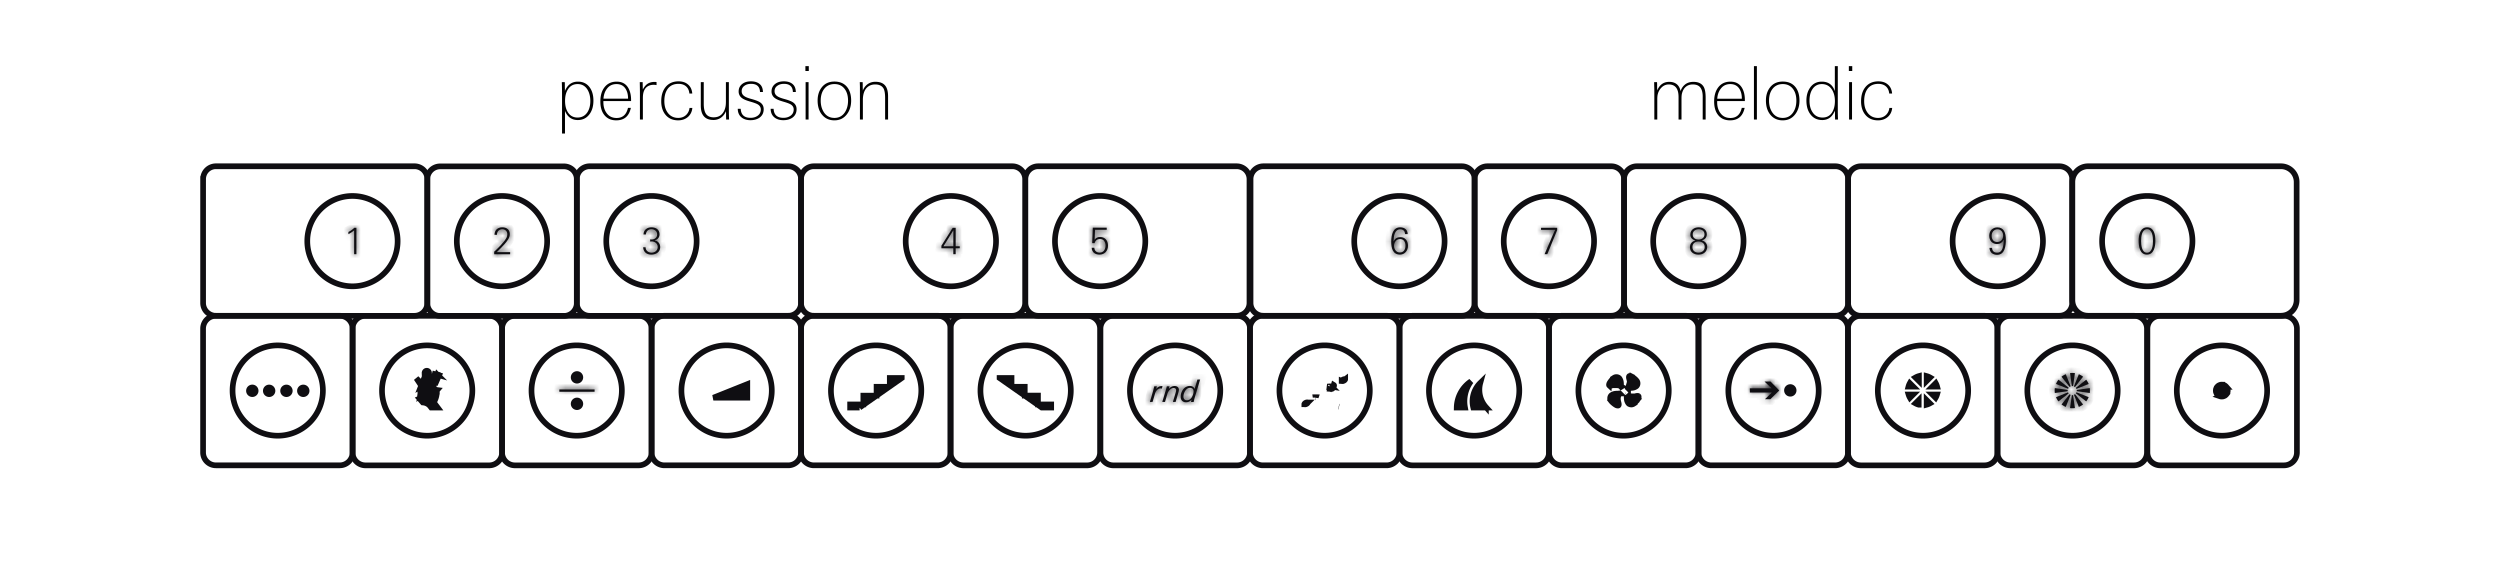 <svg width="440" height="100" fill="none" xmlns="http://www.w3.org/2000/svg"><g clip-path="url(#clip0_4689_62180)"><path d="M35.742 57.845v21.787a2.267 2.267 0 0 0 2.267 2.266h21.784a2.267 2.267 0 0 0 2.266-2.266V57.845a2.267 2.267 0 0 0-2.266-2.267H38.009a2.267 2.267 0 0 0-2.267 2.267Z" stroke="#0F0E12" stroke-miterlimit="10"/><path d="M35.746 31.525V53.32a2.263 2.263 0 0 0 2.263 2.263h34.942a2.263 2.263 0 0 0 2.263-2.263V31.525a2.263 2.263 0 0 0-2.263-2.263H38.01a2.263 2.263 0 0 0-2.263 2.263ZM101.516 31.525V53.32a2.263 2.263 0 0 0 2.263 2.263h34.942a2.264 2.264 0 0 0 2.263-2.263V31.525a2.264 2.264 0 0 0-2.263-2.263h-34.942a2.263 2.263 0 0 0-2.263 2.263Z" stroke="#0F0E12" stroke-miterlimit="10"/><path d="M75.203 31.548v21.787a2.267 2.267 0 0 0 2.267 2.267h21.784a2.267 2.267 0 0 0 2.266-2.267V31.548a2.267 2.267 0 0 0-2.266-2.266H77.47a2.267 2.267 0 0 0-2.267 2.266ZM180.465 31.529v21.786a2.267 2.267 0 0 0 2.266 2.267h34.912a2.266 2.266 0 0 0 2.266-2.267V31.53a2.266 2.266 0 0 0-2.266-2.267h-34.912a2.267 2.267 0 0 0-2.266 2.267ZM140.98 31.529v21.786a2.267 2.267 0 0 0 2.267 2.267h34.912a2.267 2.267 0 0 0 2.266-2.267V31.53a2.267 2.267 0 0 0-2.266-2.267h-34.912a2.267 2.267 0 0 0-2.267 2.267Z" stroke="#0F0E12" stroke-miterlimit="10"/><path d="M62.05 57.85v21.786a2.267 2.267 0 0 0 2.267 2.266h21.784a2.267 2.267 0 0 0 2.267-2.266V57.849a2.267 2.267 0 0 0-2.267-2.266H64.317a2.267 2.267 0 0 0-2.266 2.266Z" stroke="#0F0E12" stroke-miterlimit="10"/><path d="M88.363 57.85v21.786a2.267 2.267 0 0 0 2.267 2.266h21.784a2.267 2.267 0 0 0 2.266-2.266V57.849a2.267 2.267 0 0 0-2.266-2.266H90.63a2.267 2.267 0 0 0-2.267 2.266Z" stroke="#0F0E12" stroke-miterlimit="10"/><path d="M114.676 57.843V79.63a2.267 2.267 0 0 0 2.266 2.267h21.784a2.267 2.267 0 0 0 2.267-2.267V57.843a2.267 2.267 0 0 0-2.267-2.266h-21.784a2.267 2.267 0 0 0-2.266 2.266Z" stroke="#0F0E12" stroke-miterlimit="10"/><path d="M140.98 57.843V79.63a2.267 2.267 0 0 0 2.267 2.267h21.784a2.266 2.266 0 0 0 2.266-2.267V57.843a2.266 2.266 0 0 0-2.266-2.266h-21.784a2.267 2.267 0 0 0-2.267 2.266Z" stroke="#0F0E12" stroke-miterlimit="10"/><path d="M167.293 57.85v21.786a2.267 2.267 0 0 0 2.266 2.266h21.784a2.267 2.267 0 0 0 2.267-2.266V57.849a2.267 2.267 0 0 0-2.267-2.267h-21.784a2.267 2.267 0 0 0-2.266 2.267ZM193.68 57.85v21.786a2.266 2.266 0 0 0 2.266 2.266h21.784a2.267 2.267 0 0 0 2.267-2.266V57.849a2.267 2.267 0 0 0-2.267-2.266h-21.784a2.266 2.266 0 0 0-2.266 2.266ZM83.134 68.737a7.95 7.95 0 1 0-15.9 0 7.948 7.948 0 0 0 7.947 7.948 7.95 7.95 0 0 0 7.953-7.948ZM109.447 68.737a7.951 7.951 0 1 0-7.953 7.948 7.95 7.95 0 0 0 7.953-7.948ZM135.834 68.737a7.951 7.951 0 1 0-7.953 7.948 7.95 7.95 0 0 0 7.953-7.948ZM162.15 68.737a7.951 7.951 0 1 0-7.953 7.948 7.95 7.95 0 0 0 7.953-7.948Z" stroke="#0F0E12" stroke-miterlimit="10"/><path d="M188.463 68.737a7.951 7.951 0 1 0-7.953 7.948 7.95 7.95 0 0 0 7.953-7.948ZM214.771 68.737a7.95 7.95 0 1 0-15.9 0 7.948 7.948 0 0 0 7.947 7.948 7.95 7.95 0 0 0 7.953-7.948Z" stroke="#0F0E12" stroke-miterlimit="10"/><path d="m73.999 69.188.059.064.001.001.053.057-.148.137.035-.259Zm0 0-.011-.496a.464.464 0 0 0-.076-.242l.087.738Zm.381-1.474-.245.162.871-2.232-.28.01m-.346 2.06c.126.19.423.096.415-.132l-.005-.138v-.017a.216.216 0 0 1 .008.012l-.009-.013-.063-1.772m-.346 2.06-.075-.115-1.032-1.024c.24.355.611.918.861 1.3l.246-.161Zm.346-2.06.28-.01 1.302 2.049v-.002l.007-.024-.255-.066m-1.334-1.947a.39.39 0 1 1 .78-.02l.028 1.911c.004.299.464.347.526.056m0 0 .258.055.48-1.744a.105.105 0 0 0 .074.129l.028-.102-.006-.001-.01-.003-.086-.024.092.025.009.003.103-.381-.102.381.101.028v-.001.001l-.483-.127-.458 1.76Zm.248.515c.087.29.35.494.64.532l-.071.083.002.188a3.469 3.469 0 0 1-.361 1.573.616.616 0 0 0 .059.644l.45.597H75.89l-.134-.17c-.403-.58-1.024-.707-1.349-.733l-.577-.673.112-.048a.921.921 0 0 0 .394-.311.927.927 0 0 0 .164-.545v-.011l-.013-.561a.961.961 0 0 0-.088-.382.747.747 0 0 0 .78-.31c.14.184.356.283.544.302.185.02.412-.03.585-.175Zm.238-.398.455-1.75.279.076-.734 1.674Zm.326-1.677.028-.102.101.028a.106.106 0 0 1-.129.074Z" fill="#0F0E12" stroke="#0F0E12"/><mask id="path-20-inside-1_4689_62180" fill="#fff"><path d="M62.327 44.744v-4.2c-.322.291-.528.4-1.01.67v-.398c.405-.18.72-.413 1.036-.728h.374v4.656h-.4Z"/></mask><path d="M62.327 44.744v-4.2c-.322.291-.528.4-1.01.67v-.398c.405-.18.72-.413 1.036-.728h.374v4.656h-.4Z" fill="#0F0E12"/><path d="M62.327 44.744h-1v1h1v-1Zm0-4.2h1v-2.246l-1.669 1.504.67.743Zm-1.01.67h-1v1.707l1.488-.834-.489-.872Zm0-.398-.406-.915-.595.264v.65h1Zm1.036-.728v-1h-.414l-.292.292.706.708Zm.374 0h1v-1h-1v1Zm0 4.656v1h1v-1h-1Zm.6 0v-4.2h-2v4.2h2Zm-1.669-4.942c-.227.204-.336.263-.83.54l.977 1.745c.471-.264.774-.423 1.192-.8l-1.339-1.485Zm.658 1.413v-.4h-2v.4h2Zm-.594.514a4.318 4.318 0 0 0 1.338-.934l-1.413-1.415c-.245.245-.461.4-.736.521l.811 1.828Zm.631-.641h.374v-2h-.374v2Zm-.626-1v4.656h2v-4.656h-2Zm1 3.656h-.4v2h.4v-2Z" fill="#0F0E12" mask="url(#path-20-inside-1_4689_62180)"/><mask id="path-22-inside-2_4689_62180" fill="#fff"><path d="M86.977 44.746v-.444c.656-.6 1.75-1.688 2.163-2.46.097-.18.148-.393.148-.6 0-.553-.367-.882-.889-.882-.56 0-.94.374-.933.966h-.438c.013-.843.592-1.32 1.378-1.32.747 0 1.32.4 1.32 1.198 0 .67-.483 1.236-.882 1.713-.425.508-.947.998-1.417 1.462h2.357v.367h-2.807Z"/></mask><path d="M86.977 44.746v-.444c.656-.6 1.75-1.688 2.163-2.46.097-.18.148-.393.148-.6 0-.553-.367-.882-.889-.882-.56 0-.94.374-.933.966h-.438c.013-.843.592-1.32 1.378-1.32.747 0 1.32.4 1.32 1.198 0 .67-.483 1.236-.882 1.713-.425.508-.947.998-1.417 1.462h2.357v.367h-2.807Z" fill="#0F0E12"/><path d="M86.977 44.746h-1v1h1v-1Zm0-.444-.675-.739-.325.298v.44h1Zm2.163-2.46-.881-.474-.002.003.883.47Zm-1.674-.516v1h1.01l-.01-1.01-1 .01Zm-.438 0-1-.015-.016 1.015h1.016v-1Zm1.816 1.591-.767-.642.767.642Zm-1.417 1.462-.702-.712-1.735 1.712h2.437v-1Zm2.357 0h1v-1h-1v1Zm0 .367v1h1v-1h-1Zm-1.807 0v-.444h-2v.444h2Zm-.326.294c.343-.313.803-.756 1.235-1.227.418-.455.867-.997 1.136-1.5l-1.765-.942c-.143.269-.447.657-.844 1.09a18.55 18.55 0 0 1-1.11 1.102l1.348 1.477Zm2.37-2.725c.177-.331.267-.707.267-1.072h-2a.29.29 0 0 1-.03.125l1.763.947Zm.267-1.072c0-.506-.173-1.002-.554-1.37-.376-.362-.864-.513-1.335-.513v2c.026 0 .03.004.016 0a.228.228 0 0 1-.123-.123c-.008-.021-.004-.022-.004.006h2ZM88.4 39.36c-.507 0-1.013.174-1.393.561-.38.387-.546.9-.54 1.416l2-.022c0-.04.005-.052.003-.045a.156.156 0 0 1-.035.051.17.17 0 0 1-.056.04c-.012.004-.007 0 .021 0v-2Zm-.933.966h-.438v2h.438v-2Zm.562 1.016c.002-.185.059-.24.075-.256.026-.023.11-.08.303-.08v-2c-.593 0-1.192.182-1.655.607-.473.434-.713 1.039-.723 1.698l2 .03Zm.378-.336c.207 0 .286.056.295.064.003.002.004.003.007.01a.318.318 0 0 1 .018.124h2c0-.66-.248-1.252-.735-1.663-.464-.391-1.045-.535-1.585-.535v2Zm.32.198c0 .089-.031.218-.15.415-.122.205-.288.404-.499.656l1.533 1.284c.188-.224.464-.547.683-.912.223-.374.433-.863.433-1.443h-2Zm-.65 1.072c-.384.46-.854.9-1.351 1.39l1.404 1.424c.443-.436 1.017-.975 1.482-1.532l-1.535-1.282Zm-.649 3.103h2.357v-2h-2.357v2Zm1.357-1v.367h2v-.367h-2Zm1-.633h-2.808v2h2.808v-2Z" fill="#0F0E12" mask="url(#path-22-inside-2_4689_62180)"/><mask id="path-24-inside-3_4689_62180" fill="#fff"><path d="M114.64 44.817c-.798 0-1.404-.432-1.449-1.301h.432c0 .605.515.953 1.049.953.567 0 1.076-.36 1.076-.998s-.503-.979-1.069-.979c-.084 0-.168.007-.251.02v-.38c.083.012.174.019.257.019.515 0 .972-.31.972-.889 0-.6-.476-.908-1.004-.908-.573 0-.908.309-.979.908h-.425c.033-.818.67-1.256 1.404-1.256.741 0 1.43.38 1.43 1.237 0 .554-.368.927-.857 1.068.58.11.972.567.972 1.186 0 .895-.792 1.32-1.558 1.32Z"/></mask><path d="M114.64 44.817c-.798 0-1.404-.432-1.449-1.301h.432c0 .605.515.953 1.049.953.567 0 1.076-.36 1.076-.998s-.503-.979-1.069-.979c-.084 0-.168.007-.251.02v-.38c.083.012.174.019.257.019.515 0 .972-.31.972-.889 0-.6-.476-.908-1.004-.908-.573 0-.908.309-.979.908h-.425c.033-.818.67-1.256 1.404-1.256.741 0 1.43.38 1.43 1.237 0 .554-.368.927-.857 1.068.58.11.972.567.972 1.186 0 .895-.792 1.32-1.558 1.32Z" fill="#0F0E12"/><path d="M113.191 43.516v-1h-1.053l.055 1.051.998-.051Zm.432 0h1v-1h-1v1Zm.805-1.005h-1v1.166l1.152-.177-.152-.989Zm0-.38.152-.988-1.152-.177v1.165h1Zm-.754-.869v1h.889l.104-.883-.993-.117Zm-.425 0-.999-.04-.041 1.04h1.04v-1Zm1.977 1.05-.278-.961.092 1.943.186-.983Zm-.586 1.505c-.226 0-.329-.06-.362-.089-.017-.014-.078-.066-.088-.264l-1.997.103c.034.672.299 1.27.795 1.69.48.405 1.08.56 1.652.56v-2Zm-1.449.699h.432v-2h-.432v2Zm-.568-1c0 1.322 1.143 1.953 2.049 1.953v-2a.217.217 0 0 1-.067-.01c-.017-.006-.022-.012-.019-.009a.108.108 0 0 1 .027.036.26.26 0 0 1 .009.026l.001.004h-2Zm2.049 1.953c.488 0 .998-.155 1.401-.501.421-.361.675-.889.675-1.497h-2c0 .024-.004.023.002.008a.115.115 0 0 1 .021-.03c.005-.003.001.002-.017.008a.255.255 0 0 1-.082.012v2Zm2.076-1.998c0-.607-.251-1.135-.679-1.494a2.157 2.157 0 0 0-1.39-.485v2c.042 0 .073.007.092.013.018.006.02.01.011.003a.125.125 0 0 1-.03-.041l-.006-.015s.002.005.002.019h2Zm-2.069-1.979c-.135 0-.27.01-.403.031l.304 1.977a.644.644 0 0 1 .099-.008v-2Zm.749 1.02v-.38h-2v.38h2Zm-1.152.608c.137.02.278.03.409.03v-2a.72.72 0 0 1-.105-.007l-.304 1.977Zm.409.03c.448 0 .932-.133 1.322-.46.411-.344.65-.85.65-1.428h-2c0 .011-.001-.005.013-.035a.19.19 0 0 1 .052-.07c.017-.014.026-.016.019-.013a.186.186 0 0 1-.056.007v2Zm1.972-1.888c0-.592-.248-1.105-.669-1.451a2.098 2.098 0 0 0-1.335-.457v2c.036 0 .06.005.073.01.012.003.007.004-.008-.008a.19.19 0 0 1-.049-.065c-.014-.03-.012-.044-.012-.029h2Zm-2.004-1.908c-.468 0-.962.13-1.357.496-.39.36-.561.838-.615 1.295l1.986.234c.004-.034.01-.06.014-.077a.293.293 0 0 1 .009-.029l-.007.012a.236.236 0 0 1-.094.074c-.008.002.009-.005.064-.005v-2Zm-.979.908h-.425v2h.425v-2Zm.574 1.04a.345.345 0 0 1 .031-.145.168.168 0 0 1 .048-.06c.046-.039.151-.091.326-.091v-2c-.559 0-1.14.166-1.604.552-.481.4-.772.982-.799 1.665l1.998.079Zm.405-.296c.216 0 .341.057.386.092.017.013.022.022.026.029.003.006.018.038.018.116h2c0-.732-.312-1.339-.831-1.735-.484-.37-1.074-.502-1.599-.502v2Zm.43.237c0 .026-.005.037-.005.037l-.003.005c-.006.007-.04.04-.127.066l.556 1.921c.818-.237 1.579-.935 1.579-2.03h-2Zm-.043 2.051c.077.015.108.044.12.058.012.014.038.053.038.145h2c0-1.102-.737-1.97-1.786-2.168l-.372 1.965Zm.158.203a.246.246 0 0 1-.023.122.2.2 0 0 1-.065.07.82.82 0 0 1-.47.128v2c.551 0 1.163-.15 1.663-.522a2.191 2.191 0 0 0 .895-1.798h-2Z" fill="#0F0E12" mask="url(#path-24-inside-3_4689_62180)"/><mask id="path-26-inside-4_4689_62180" fill="#fff"><path d="M168.199 43.7v1.044h-.419V43.7h-2.092v-.45l1.989-3.162h.522v3.259h.715v.353h-.715Zm-.413-3.168-1.731 2.815h1.731v-2.815Z"/></mask><path d="M168.199 43.7v1.044h-.419V43.7h-2.092v-.45l1.989-3.162h.522v3.259h.715v.353h-.715Zm-.413-3.168-1.731 2.815h1.731v-2.815Z" fill="#0F0E12"/><path d="M168.199 43.7v-1h-1v1h1Zm0 1.044v1h1v-1h-1Zm-.419 0h-1v1h1v-1Zm0-1.044h1v-1h-1v1Zm-2.092 0h-1v1h1v-1Zm0-.45-.847-.533-.153.244v.289h1Zm1.989-3.162v-1h-.552l-.294.467.846.533Zm.522 0h1v-1h-1v1Zm0 3.259h-1v1h1v-1Zm.715 0h1v-1h-1v1Zm0 .353v1h1v-1h-1Zm-1.128-3.168h1V37l-1.851 3.01.851.523Zm-1.731 2.815-.852-.524-.938 1.524h1.79v-1Zm1.731 0v1h1v-1h-1Zm-.587.353v1.044h2V43.7h-2Zm1 .044h-.419v2h.419v-2Zm.581 1V43.7h-2v1.044h2Zm-1-2.044h-2.092v2h2.092v-2Zm-1.092 1v-.45h-2v.45h2Zm-.154.082 1.99-3.161-1.693-1.066-1.99 3.162 1.693 1.066Zm1.143-2.694h.522v-2h-.522v2Zm-.478-1v3.259h2v-3.26h-2Zm1 4.259h.715v-2h-.715v2Zm-.285-1v.353h2v-.353h-2Zm1-.647h-.715v2h.715v-2Zm-1.979-2.692-1.732 2.815 1.703 1.048 1.732-2.815-1.703-1.048Zm-.88 4.339h1.731v-2h-1.731v2Zm2.731-1v-2.815h-2v2.815h2Z" fill="#0F0E12" mask="url(#path-26-inside-4_4689_62180)"/><mask id="path-28-inside-5_4689_62180" fill="#fff"><path d="M193.521 44.814c-.747 0-1.352-.373-1.384-1.21h.463c.019.553.419.856.928.856.695 0 1.042-.56 1.042-1.237 0-.631-.315-1.159-.972-1.159-.451 0-.837.257-.947.728h-.424l.103-2.718h2.453v.374h-2.054l-.078 1.732c.252-.328.535-.476.966-.476.883 0 1.392.65 1.392 1.532 0 .921-.6 1.578-1.488 1.578Z"/></mask><path d="M193.521 44.814c-.747 0-1.352-.373-1.384-1.21h.463c.019.553.419.856.928.856.695 0 1.042-.56 1.042-1.237 0-.631-.315-1.159-.972-1.159-.451 0-.837.257-.947.728h-.424l.103-2.718h2.453v.374h-2.054l-.078 1.732c.252-.328.535-.476.966-.476.883 0 1.392.65 1.392 1.532 0 .921-.6 1.578-1.488 1.578Z" fill="#0F0E12"/><path d="M192.137 43.603v-1h-1.039l.039 1.039 1-.039Zm.463 0 1-.034-.034-.966h-.966v1Zm.051-.811v1h.794l.18-.773-.974-.227Zm-.424 0-1-.038-.039 1.038h1.039v-1Zm.103-2.718v-1h-.963l-.037.962 1 .038Zm2.453 0h1v-1h-1v1Zm0 .374v1h1v-1h-1Zm-2.054 0v-1h-.956l-.043.955.999.045Zm-.078 1.732-.999-.045-.142 3.18 1.935-2.527-.794-.608Zm.87 1.634c-.22 0-.315-.056-.337-.074a.056.056 0 0 1-.02-.025.38.38 0 0 1-.028-.15l-1.999.077c.026.675.299 1.263.801 1.663.475.378 1.056.51 1.583.51v-2Zm-1.384.79h.463v-2h-.463v2Zm-.536-.966c.018.526.227 1.01.621 1.354a1.97 1.97 0 0 0 1.306.468v-2c-.061 0-.039-.017.01.026a.213.213 0 0 1 .055.073c.01.023.007.03.007.01l-1.999.07Zm1.927 1.822c.649 0 1.205-.277 1.573-.753.344-.445.469-.989.469-1.484h-2c0 .085-.011.15-.024.197-.014.045-.027.063-.027.063l.008-.008a.174.174 0 0 1 .021-.014c.018-.008.016-.001-.02-.001v2Zm2.042-2.237c0-.466-.114-.99-.445-1.423-.356-.466-.896-.736-1.527-.736v2c.028 0 .019.005-.008-.008a.147.147 0 0 1-.054-.042c-.006-.008.003.001.014.039.011.037.02.094.02.17h2Zm-1.972-2.159c-.855 0-1.692.522-1.92 1.501l1.947.454c.003-.01.003-.006-.004.006a.13.13 0 0 1-.03.031c-.024.018-.029.008.007.008v-2Zm-.947.728h-.424v2h.424v-2Zm.575 1.038.103-2.718-1.999-.076-.103 2.718 1.999.076Zm-.896-1.756h2.453v-2h-2.453v2Zm1.453-1v.374h2v-.374h-2Zm1-.626h-2.054v2h2.054v-2Zm-3.053.955-.078 1.732 1.998.09.078-1.732-1.998-.09Zm1.715 2.385c.059-.076.081-.08.069-.075-.013.007.005-.01.103-.01v-2c-.333 0-.672.059-.997.221a2.204 2.204 0 0 0-.763.648l1.588 1.216Zm.172-.084c.177 0 .241.055.273.092.046.053.119.185.119.44h2c0-.626-.182-1.26-.611-1.753-.443-.51-1.075-.78-1.781-.78v2Zm.392.532c0 .243-.077.383-.142.452-.059.064-.16.126-.346.126v2c.703 0 1.346-.266 1.808-.76.457-.49.68-1.14.68-1.818h-2Z" fill="#0F0E12" mask="url(#path-28-inside-5_4689_62180)"/><path d="M151.291 71.73h-1.67v-.552h2.327v-1.551H154.276v-1.552h2.235l-5.22 3.655Zm7.415-5.191-2.103 1.472v-1.488h2.103v.016ZM182.683 70.678v.5h2.327v.552h-1.669l-5.221-3.655H180.356v1.552h2.327v1.051Zm-6.757-4.14v-.015h2.103v1.488l-2.103-1.472Z" fill="#0F0E12" stroke="#0F0E12"/><mask id="path-32-inside-6_4689_62180" fill="#fff"><path d="M204.493 68.4a.801.801 0 0 0-.23-.028c-.469 0-.808.339-.994.967l-.42 1.404h-.47l.623-2.152c.049-.17.081-.328.147-.601h.459l-.126.502c.279-.377.574-.54.945-.54a1 1 0 0 1 .18.01l-.114.437Z"/></mask><path d="M204.493 68.4a.801.801 0 0 0-.23-.028c-.469 0-.808.339-.994.967l-.42 1.404h-.47l.623-2.152c.049-.17.081-.328.147-.601h.459l-.126.502c.279-.377.574-.54.945-.54a1 1 0 0 1 .18.01l-.114.437Z" fill="#0F0E12"/><path d="m204.493 68.4-.296.955.999.308.264-1.01-.967-.254Zm-1.224.94.958.286.001-.004-.959-.283Zm-.42 1.403v1h.744l.214-.713-.958-.287Zm-.47 0-.961-.278-.369 1.278h1.33v-1Zm.623-2.152-.961-.28v.002l.961.278Zm.147-.601v-1h-.788l-.184.766.972.234Zm.459 0 .97.242.31-1.242h-1.28v1Zm-.126.502-.97-.242 1.774.837-.804-.595Zm1.125-.53.968.254.276-1.055-1.075-.184-.169.985Zm.181-.518a1.783 1.783 0 0 0-.525-.072v2h.013l-.025-.004a.551.551 0 0 1-.054-.013l.591-1.911Zm-.525-.072c-.502 0-.954.192-1.303.534-.328.321-.527.735-.65 1.15l1.918.566c.064-.213.126-.283.132-.288l-.011.009a.219.219 0 0 1-.031.016.16.16 0 0 1-.055.013v-2Zm-1.952 1.68-.42 1.404 1.916.574.42-1.404-1.916-.574Zm.538.69h-.47v2h.47v-2Zm.491 1.279.622-2.153-1.921-.555-.623 2.152 1.922.556Zm.622-2.151c.058-.2.103-.412.159-.646l-1.944-.469c-.075.313-.095.416-.136.556l1.921.559Zm-.813.12h.459v-2h-.459v2Zm-.511-1.243-.126.503 1.94.485.126-.503-1.94-.485Zm1.648 1.34c.082-.111.127-.137.128-.137l-.007.002h.02v-2c-.759 0-1.328.377-1.749.946l1.608 1.189Zm.141-.136h.041a.242.242 0 0 1-.03-.004l.338-1.97c-.159-.028-.293-.026-.349-.026v2Zm-.787-1.242-.115.437 1.935.507.115-.437-1.935-.507Z" fill="#0F0E12" mask="url(#path-32-inside-6_4689_62180)"/><mask id="path-34-inside-7_4689_62180" fill="#fff"><path d="m207.372 69.177-.465 1.568h-.48l.48-1.606c.049-.164.088-.322.088-.459 0-.235-.153-.388-.431-.388-.246 0-.47.11-.678.312a1.643 1.643 0 0 0-.432.748l-.414 1.393h-.481l.612-2.043c.065-.219.136-.475.191-.71h.481l-.121.448c.311-.339.628-.502 1.005-.502.47 0 .76.256.76.66 0 .17-.066.415-.115.58Z"/></mask><path d="m207.372 69.177-.465 1.568h-.48l.48-1.606c.049-.164.088-.322.088-.459 0-.235-.153-.388-.431-.388-.246 0-.47.11-.678.312a1.643 1.643 0 0 0-.432.748l-.414 1.393h-.481l.612-2.043c.065-.219.136-.475.191-.71h.481l-.121.448c.311-.339.628-.502 1.005-.502.47 0 .76.256.76.66 0 .17-.066.415-.115.58Z" fill="#0F0E12"/><path d="m207.372 69.177-.958-.287-.001.003.959.284Zm-.465 1.568v1h.747l.212-.716-.959-.284Zm-.48 0-.958-.287-.385 1.287h1.343v-1Zm.48-1.606-.958-.287.958.287Zm-1.021-.535.697.717.001-.001-.698-.716Zm-.432.748-.958-.286.958.286Zm-.414 1.393v1h.745l.213-.715-.958-.285Zm-.481 0-.958-.287-.386 1.287h1.344v-1Zm.612-2.043-.958-.288v.001l.958.287Zm.191-.71v-1h-.792l-.181.771.973.229Zm.481 0 .965.26.339-1.26h-1.304v1Zm-.121.448-.965-.26 1.702.936-.737-.676Zm.691.453-.465 1.568 1.918.568.465-1.568-1.918-.568Zm.494.852h-.48v2h.48v-2Zm.478 1.287.48-1.606-1.916-.573-.48 1.605 1.916.574Zm.48-1.605c.052-.172.13-.452.13-.747h-2c0-.02.002-.018-.005.02-.008.035-.02.084-.041.152l1.916.575Zm.13-.747c0-.341-.117-.725-.432-1.016a1.455 1.455 0 0 0-.999-.371v2a.555.555 0 0 1-.359-.16.633.633 0 0 1-.21-.453h2Zm-1.431-1.388c-.575 0-1.036.265-1.375.595l1.395 1.433c.04-.04.058-.045.049-.041-.005.002-.014.006-.028.009a.186.186 0 0 1-.041.005v-2Zm-1.375.594c-.354.345-.561.74-.693 1.18l1.917.572c.054-.182.108-.257.17-.317l-1.394-1.435Zm-.693 1.18-.415 1.394 1.917.57.415-1.393-1.917-.57Zm.544.679h-.481v2h.481v-2Zm.477 1.287.612-2.043-1.916-.574-.612 2.043 1.916.574Zm.611-2.042c.071-.234.147-.51.208-.77l-1.947-.457c-.05.211-.115.448-.176.65l1.915.577Zm-.766.002h.481v-2h-.481v2Zm-.485-1.26-.12.449 1.931.518.12-.448-1.931-.518Zm1.582 1.384a.717.717 0 0 1 .191-.161.15.15 0 0 1 .077-.017v-2c-.729 0-1.296.34-1.742.826l1.474 1.352Zm.268-.178c.06 0-.006.015-.102-.069a.43.43 0 0 1-.111-.152.306.306 0 0 1-.027-.119h2c0-.456-.173-.908-.546-1.234-.358-.314-.804-.427-1.214-.427v2Zm-.24-.34c0-.018.001-.02-.002 0a.957.957 0 0 1-.014.078 3.02 3.02 0 0 1-.057.214l1.916.575c.043-.146.157-.528.157-.867h-2Z" fill="#0F0E12" mask="url(#path-34-inside-7_4689_62180)"/><mask id="path-36-inside-8_4689_62180" fill="#fff"><path d="M210.244 70.08c-.05.17-.104.398-.159.666h-.469l.081-.388c-.3.312-.578.438-.972.438-.589 0-.928-.389-.928-.984 0-.524.224-1.087.585-1.447a1.449 1.449 0 0 1 1.032-.437c.404 0 .699.174.835.53l.497-1.661h.476l-.978 3.283Zm-.792-1.814c-.333 0-.601.164-.819.476a1.856 1.856 0 0 0-.339 1.054c0 .393.207.655.601.655.388 0 .704-.235.912-.628.153-.284.262-.66.262-.95 0-.389-.229-.607-.617-.607Z"/></mask><path d="M210.244 70.08c-.05.17-.104.398-.159.666h-.469l.081-.388c-.3.312-.578.438-.972.438-.589 0-.928-.389-.928-.984 0-.524.224-1.087.585-1.447a1.449 1.449 0 0 1 1.032-.437c.404 0 .699.174.835.53l.497-1.661h.476l-.978 3.283Zm-.792-1.814c-.333 0-.601.164-.819.476a1.856 1.856 0 0 0-.339 1.054c0 .393.207.655.601.655.388 0 .704-.235.912-.628.153-.284.262-.66.262-.95 0-.389-.229-.607-.617-.607Z" fill="#0F0E12"/><path d="m210.244 70.08-.959-.286-.002.007.961.279Zm-.159.666v1h.818l.162-.8-.98-.2Zm-.469 0-.979-.206-.254 1.206h1.233v-1Zm.081-.388.979.206.717-3.406-2.416 2.506.72.694Zm-1.315-1.993.706.708.001-.001-.707-.707Zm1.867.092-.933.359 1.051 2.735.84-2.807-.958-.287Zm.497-1.66v-1h-.744l-.214.713.958.287Zm.476 0 .958.285.383-1.285h-1.341v1Zm-2.589 1.945.818.575.001-.002-.819-.573Zm1.174 1.081-.881-.474-.003.007.884.467Zm-.524-.022c-.059.205-.12.464-.177.746l1.959.399c.052-.254.1-.454.139-.587l-1.921-.558Zm.802-.055h-.469v2h.469v-2Zm.509 1.206.082-.388-1.957-.412-.082.388 1.957.412Zm-1.617-1.288a.51.51 0 0 1-.141.118c-.003.001-.026.014-.111.014v2c.309 0 .622-.051.932-.19.304-.137.55-.335.76-.554l-1.44-1.388Zm-.252.132c-.037 0-.041-.007-.023 0a.218.218 0 0 1 .072.052.132.132 0 0 1 .031.046c0-.002-.008-.027-.008-.082h-2c0 .483.139.994.509 1.394.379.41.896.59 1.419.59v-2Zm.072.016c0-.274.129-.578.291-.74l-1.413-1.415c-.559.559-.878 1.381-.878 2.155h2Zm.292-.74a.451.451 0 0 1 .325-.144v-2a2.45 2.45 0 0 0-1.739.73l1.414 1.414Zm.325-.144c.06 0 .04.012-.011-.02a.257.257 0 0 1-.087-.092l1.867-.717a1.784 1.784 0 0 0-.722-.888 1.962 1.962 0 0 0-1.047-.283v2Zm1.793-.184.497-1.66-1.916-.574-.497 1.66 1.916.574Zm-.461-.947h.476v-2h-.476v2Zm-.483-1.286-.978 3.283 1.917.571.978-3.283-1.917-.57Zm-.811.755c-.733 0-1.28.39-1.639.902l1.639 1.147c.047-.067.069-.075.054-.066a.14.14 0 0 1-.033.014l-.021.003v-2Zm-1.637.9a2.855 2.855 0 0 0-.521 1.63h2c0-.155.053-.332.157-.48l-1.636-1.15Zm-.521 1.63c0 .362.096.788.402 1.136.323.367.767.52 1.199.52v-2c.012 0 .057.001.12.027a.503.503 0 0 1 .182.13c.105.12.097.218.097.187h-2Zm1.601 1.655c.861 0 1.469-.541 1.796-1.16l-1.768-.935c-.046.087-.08.11-.079.11a.1.1 0 0 1 .051-.015v2Zm1.792-1.154c.214-.397.382-.936.382-1.424h-2c0 .09-.051.305-.143.476l1.761.948Zm.382-1.424c0-.392-.12-.829-.465-1.165-.342-.333-.775-.442-1.152-.442v2c.01 0-.114 0-.244-.126a.423.423 0 0 1-.139-.267h2Z" fill="#0F0E12" mask="url(#path-36-inside-8_4689_62180)"/><path d="M43.82 68.781a.586.586 0 1 1 1.173 0 .586.586 0 0 1-1.173 0ZM46.785 68.785a.586.586 0 1 1 1.172 0 .586.586 0 0 1-1.172 0ZM49.828 68.785a.586.586 0 1 1 1.172 0 .586.586 0 0 1-1.172 0ZM52.793 68.785a.586.586 0 1 1 1.172 0 .586.586 0 0 1-1.172 0ZM100.965 66.418a.586.586 0 1 1 1.172 0 .586.586 0 0 1-1.172 0ZM100.965 71.073a.586.586 0 1 1 1.172-.001.586.586 0 0 1-1.172 0Z" fill="#0F0E12" stroke="#0F0E12"/><mask id="path-44-inside-9_4689_62180" fill="#fff"><path d="M104.647 68.54h-6.206v.41h6.206v-.41Z"/></mask><path d="M104.647 68.54h-6.206v.41h6.206v-.41Z" fill="#0F0E12"/><path d="M98.441 68.54v-1h-1v1h1Zm6.206 0h1v-1h-1v1Zm0 .41v1h1v-1h-1Zm-6.206 0h-1v1h1v-1Zm0 .59h6.206v-2h-6.206v2Zm5.206-1v.41h2v-.41h-2Zm1-.59h-6.206v2h6.206v-2Zm-5.206 1v-.41h-2v.41h2Z" fill="#0F0E12" mask="url(#path-44-inside-9_4689_62180)"/><path d="M131.525 67.607v2.39h-5.975l5.975-2.39Z" fill="#0F0E12" stroke="#0F0E12"/><path d="M56.83 68.737a7.95 7.95 0 1 0-15.9 0 7.948 7.948 0 0 0 7.947 7.948 7.95 7.95 0 0 0 7.953-7.948ZM69.982 42.442a7.95 7.95 0 1 0-15.9 0 7.948 7.948 0 0 0 7.947 7.948 7.95 7.95 0 0 0 7.953-7.948ZM96.299 42.442a7.95 7.95 0 1 0-15.9 0 7.948 7.948 0 0 0 7.946 7.948 7.95 7.95 0 0 0 7.954-7.948ZM122.607 42.442a7.951 7.951 0 1 0-7.953 7.948 7.95 7.95 0 0 0 7.953-7.948ZM175.302 42.442a7.95 7.95 0 1 0-15.9 0 7.948 7.948 0 0 0 7.947 7.948 7.95 7.95 0 0 0 7.953-7.948ZM201.576 42.442a7.951 7.951 0 1 0-7.953 7.948 7.95 7.95 0 0 0 7.953-7.948ZM364.727 32.039v20.767a2.776 2.776 0 0 0 2.776 2.776h33.929a2.776 2.776 0 0 0 2.777-2.776V32.039a2.777 2.777 0 0 0-2.777-2.777h-33.929a2.776 2.776 0 0 0-2.776 2.777ZM259.523 31.529v21.786a2.267 2.267 0 0 0 2.267 2.267h21.784a2.266 2.266 0 0 0 2.266-2.267V31.53a2.266 2.266 0 0 0-2.266-2.267H261.79a2.267 2.267 0 0 0-2.267 2.267Z" stroke="#0F0E12" stroke-miterlimit="10"/><path d="M220.094 31.529v21.786a2.266 2.266 0 0 0 2.266 2.267h34.912a2.266 2.266 0 0 0 2.266-2.267V31.53a2.266 2.266 0 0 0-2.266-2.267H222.36a2.266 2.266 0 0 0-2.266 2.267ZM325.266 31.529v21.786a2.266 2.266 0 0 0 2.266 2.267h34.912a2.266 2.266 0 0 0 2.266-2.267V31.53a2.266 2.266 0 0 0-2.266-2.267h-34.912a2.266 2.266 0 0 0-2.266 2.267Z" stroke="#0F0E12" stroke-miterlimit="10"/><path d="M285.832 31.529v21.786a2.267 2.267 0 0 0 2.267 2.267h34.911a2.267 2.267 0 0 0 2.267-2.267V31.53a2.267 2.267 0 0 0-2.267-2.267h-34.911a2.267 2.267 0 0 0-2.267 2.267ZM219.996 57.843V79.63a2.267 2.267 0 0 0 2.267 2.267h21.783a2.267 2.267 0 0 0 2.267-2.267V57.843a2.267 2.267 0 0 0-2.267-2.266h-21.783a2.267 2.267 0 0 0-2.267 2.266Z" stroke="#0F0E12" stroke-miterlimit="10"/><path d="M246.309 57.847v21.787a2.266 2.266 0 0 0 2.266 2.266h21.784a2.266 2.266 0 0 0 2.266-2.266V57.847a2.266 2.266 0 0 0-2.266-2.267h-21.784a2.266 2.266 0 0 0-2.266 2.267Z" stroke="#0F0E12" stroke-miterlimit="10"/><path d="M272.621 57.843V79.63a2.267 2.267 0 0 0 2.267 2.267h21.783a2.267 2.267 0 0 0 2.267-2.267V57.843a2.267 2.267 0 0 0-2.267-2.266h-21.783a2.267 2.267 0 0 0-2.267 2.266Z" stroke="#0F0E12" stroke-miterlimit="10"/><path d="M298.93 57.843V79.63a2.266 2.266 0 0 0 2.266 2.267h21.784a2.267 2.267 0 0 0 2.267-2.267V57.843a2.267 2.267 0 0 0-2.267-2.266h-21.784a2.266 2.266 0 0 0-2.266 2.266Z" stroke="#0F0E12" stroke-miterlimit="10"/><path d="M325.242 57.847v21.787a2.267 2.267 0 0 0 2.267 2.266h21.784a2.267 2.267 0 0 0 2.266-2.266V57.847a2.267 2.267 0 0 0-2.266-2.267h-21.784a2.267 2.267 0 0 0-2.267 2.267Z" stroke="#0F0E12" stroke-miterlimit="10"/><path d="M351.551 57.847v21.787a2.267 2.267 0 0 0 2.266 2.266h21.784a2.267 2.267 0 0 0 2.267-2.266V57.847a2.267 2.267 0 0 0-2.267-2.267h-21.784a2.267 2.267 0 0 0-2.266 2.267ZM377.941 57.847v21.787a2.267 2.267 0 0 0 2.267 2.266h21.784a2.266 2.266 0 0 0 2.266-2.266V57.847a2.266 2.266 0 0 0-2.266-2.267h-21.784a2.267 2.267 0 0 0-2.267 2.267ZM241.084 68.737a7.951 7.951 0 1 0-7.953 7.948 7.95 7.95 0 0 0 7.953-7.948ZM267.396 68.737a7.95 7.95 0 1 0-15.9 0 7.948 7.948 0 0 0 7.947 7.948 7.95 7.95 0 0 0 7.953-7.948ZM293.701 68.737a7.951 7.951 0 1 0-7.953 7.948 7.95 7.95 0 0 0 7.953-7.948Z" stroke="#0F0E12" stroke-miterlimit="10"/><mask id="path-68-inside-10_4689_62180" fill="#fff"><path d="M246.401 44.812c-1.288 0-1.546-1.178-1.546-2.273 0-1.25.323-2.531 1.572-2.531.888 0 1.326.54 1.326 1.191h-.457c-.045-.54-.303-.83-.869-.83-1.024 0-1.134 1.307-1.153 2.119.225-.51.65-.754 1.185-.754.869 0 1.346.67 1.346 1.526 0 .85-.567 1.552-1.404 1.552Zm.013-2.736c-.663 0-1.05.533-1.05 1.197 0 .625.381 1.166 1.011 1.166.67 0 .992-.541.992-1.192 0-.631-.296-1.172-.953-1.172Z"/></mask><path d="M246.401 44.812c-1.288 0-1.546-1.178-1.546-2.273 0-1.25.323-2.531 1.572-2.531.888 0 1.326.54 1.326 1.191h-.457c-.045-.54-.303-.83-.869-.83-1.024 0-1.134 1.307-1.153 2.119.225-.51.65-.754 1.185-.754.869 0 1.346.67 1.346 1.526 0 .85-.567 1.552-1.404 1.552Zm.013-2.736c-.663 0-1.05.533-1.05 1.197 0 .625.381 1.166 1.011 1.166.67 0 .992-.541.992-1.192 0-.631-.296-1.172-.953-1.172Z" fill="#0F0E12"/><path d="M247.753 41.2v1h1v-1h-1Zm-.457 0-.997.082.076.917h.921v-1Zm-2.022 1.288-1-.024 1.914.43-.914-.406Zm1.127 1.324c-.165 0-.233-.036-.257-.05a.328.328 0 0 1-.112-.14c-.111-.21-.177-.579-.177-1.083h-2c0 .59.064 1.359.404 2.01.179.343.445.672.829.911.387.24.833.352 1.313.352v-2Zm-.546-1.273c0-.57.079-1.019.213-1.29a.489.489 0 0 1 .148-.194c.024-.017.079-.047.211-.047v-2c-.493 0-.947.13-1.334.392-.38.258-.64.606-.816.96-.339.683-.422 1.5-.422 2.179h2Zm.572-1.531c.121 0 .196.018.237.033a.15.15 0 0 1 .058.032c.001 0 .031.027.031.126h2c0-.55-.189-1.12-.629-1.553-.444-.435-1.046-.638-1.697-.638v2Zm1.326-.809h-.457v2h.457v-2Zm.539.918c-.032-.396-.156-.873-.53-1.245-.388-.385-.885-.503-1.335-.503v2c.059 0 .068.008.046 0a.329.329 0 0 1-.121-.079c-.045-.044-.062-.084-.066-.093-.002-.005.008.018.013.085l1.993-.165Zm-1.865-1.748c-.491 0-.926.164-1.268.464-.322.282-.51.636-.624.945-.221.6-.251 1.278-.261 1.686l2 .048c.009-.404.043-.785.138-1.042.044-.12.077-.143.064-.132-.034.03-.071.03-.049.03v-2Zm-.239 3.524c.04-.09.076-.115.09-.123.017-.011.067-.036.181-.036v-2c-.895 0-1.7.447-2.099 1.349l1.828.81Zm.271-.159a.39.39 0 0 1 .162.028.187.187 0 0 1 .067.053c.046.055.117.193.117.445h2c0-.604-.168-1.229-.578-1.723-.428-.515-1.052-.803-1.768-.803v2Zm.346.526a.662.662 0 0 1-.141.437.324.324 0 0 1-.263.115v2c1.512 0 2.404-1.28 2.404-2.552h-2Zm-.391-2.184c-.625 0-1.171.263-1.543.71-.356.43-.507.97-.507 1.487h2c0-.146.043-.206.046-.21 0 0-.006.007-.017.012-.011.006-.008 0 .021 0v-2Zm-2.05 2.197c0 .976.647 2.166 2.011 2.166v-2c-.011 0-.003-.002.014.006.015.008.021.016.02.014a.164.164 0 0 1-.025-.052.426.426 0 0 1-.02-.134h-2Zm2.011 2.166c.639 0 1.186-.275 1.544-.748.332-.439.448-.97.448-1.444h-2a.683.683 0 0 1-.023.186c-.012.042-.022.055-.019.05a.143.143 0 0 1 .048-.037c.025-.012.032-.007.002-.007v2Zm1.992-2.192c0-.454-.104-.975-.422-1.412a1.85 1.85 0 0 0-1.531-.76v2c.024 0 .009.005-.024-.012a.173.173 0 0 1-.061-.05c-.006-.006.005.005.016.048a.699.699 0 0 1 .022.186h2Z" fill="#0F0E12" mask="url(#path-68-inside-10_4689_62180)"/><mask id="path-70-inside-11_4689_62180" fill="#fff"><path d="M272.324 44.744h-.483l1.848-4.289h-2.466v-.367h2.839v.412l-1.738 4.244Z"/></mask><path d="M272.324 44.744h-.483l1.848-4.289h-2.466v-.367h2.839v.412l-1.738 4.244Z" fill="#0F0E12"/><path d="M272.324 44.744v1h.671l.254-.621-.925-.38Zm-.483 0-.919-.396-.601 1.396h1.52v-1Zm1.848-4.289.918.396.602-1.396h-1.52v1Zm-2.466 0h-1v1h1v-1Zm0-.367v-1h-1v1h1Zm2.839 0h1v-1h-1v1Zm0 .412.925.379.075-.182V40.5h-1Zm-1.738 3.244h-.483v2h.483v-2Zm.435 1.396 1.848-4.29-1.836-.79-1.849 4.288 1.837.792Zm.93-5.685h-2.466v2h2.466v-2Zm-1.466 1v-.367h-2v.367h2Zm-1 .633h2.839v-2h-2.839v2Zm1.839-1v.412h2v-.412h-2Zm.074.033-1.738 4.244 1.851.758 1.738-4.244-1.851-.758Z" fill="#0F0E12" mask="url(#path-70-inside-11_4689_62180)"/><mask id="path-72-inside-12_4689_62180" fill="#fff"><path d="M298.947 44.819c-.773 0-1.513-.393-1.513-1.301 0-.65.386-1.044.965-1.192-.521-.122-.901-.457-.901-1.043 0-.856.728-1.275 1.468-1.275.708 0 1.436.4 1.436 1.223 0 .606-.361.94-.895 1.089.554.11.959.528.959 1.134 0 .895-.734 1.365-1.519 1.365Zm-.013-2.319c-.573 0-1.069.342-1.069.986 0 .643.483.978 1.062.978.567 0 1.102-.341 1.102-.985 0-.663-.522-.979-1.095-.979Zm.032-2.138c-.547 0-1.05.29-1.05.915 0 .63.509.882 1.044.882.515 0 1.03-.31 1.03-.908 0-.612-.49-.889-1.024-.889Z"/></mask><path d="M298.947 44.819c-.773 0-1.513-.393-1.513-1.301 0-.65.386-1.044.965-1.192-.521-.122-.901-.457-.901-1.043 0-.856.728-1.275 1.468-1.275.708 0 1.436.4 1.436 1.223 0 .606-.361.94-.895 1.089.554.11.959.528.959 1.134 0 .895-.734 1.365-1.519 1.365Zm-.013-2.319c-.573 0-1.069.342-1.069.986 0 .643.483.978 1.062.978.567 0 1.102-.341 1.102-.985 0-.663-.522-.979-1.095-.979Zm.032-2.138c-.547 0-1.05.29-1.05.915 0 .63.509.882 1.044.882.515 0 1.03-.31 1.03-.908 0-.612-.49-.889-1.024-.889Z" fill="#0F0E12"/><path d="m298.399 42.326.248.969-.019-1.943-.229.974Zm1.108-.006-.267-.964.073 1.945.194-.981Zm-.56 1.499c-.235 0-.383-.062-.446-.11a.137.137 0 0 1-.044-.049.34.34 0 0 1-.023-.142h-2c0 .763.329 1.387.865 1.79.501.376 1.109.51 1.648.51v-2Zm-.513-.301c0-.063.009-.098.014-.113a.073.073 0 0 1 .012-.022c.005-.007.048-.053.187-.088l-.495-1.938c-.44.113-.881.338-1.213.727-.341.4-.505.899-.505 1.434h2Zm.194-2.166c-.124-.028-.152-.065-.143-.055a.1.1 0 0 1 .016.025c.002.008-.003-.002-.003-.039h-2c0 .527.178 1.006.523 1.377.33.354.752.546 1.15.64l.457-1.947Zm-.13-.069c0-.068.013-.1.02-.113a.148.148 0 0 1 .047-.054.684.684 0 0 1 .401-.108v-2c-.544 0-1.139.152-1.623.525a2.163 2.163 0 0 0-.845 1.75h2Zm.468-.275c.183 0 .319.054.383.102.028.02.036.035.04.042.002.004.013.025.013.08h2a2.11 2.11 0 0 0-.852-1.721c-.477-.358-1.058-.503-1.584-.503v2Zm.436.223a.316.316 0 0 1-.004.055l-.003.016V41.3a.035.035 0 0 0 .003-.005.04.04 0 0 1 .007-.01c.009-.01-.021.031-.165.071l.534 1.927c.391-.108.808-.308 1.131-.674.337-.382.497-.862.497-1.378h-2Zm-.089 2.07c.085.017.121.049.13.06.006.006.01.013.014.023.003.01.009.031.009.07h2c0-1.14-.801-1.924-1.765-2.115l-.388 1.962Zm.153.153a.367.367 0 0 1-.029.16.237.237 0 0 1-.067.083.684.684 0 0 1-.423.122v2c.581 0 1.196-.173 1.686-.572a2.265 2.265 0 0 0 .833-1.793h-2Zm-.532-1.954c-.476 0-.987.142-1.396.489-.43.364-.673.894-.673 1.497h2c0-.031.005-.031-.003-.014a.11.11 0 0 1-.031.042c-.009.008-.009.005.008 0a.31.31 0 0 1 .095-.014v-2Zm-2.069 1.986c0 .594.234 1.125.666 1.492.411.35.923.486 1.396.486v-2a.33.33 0 0 1-.099-.012c-.017-.006-.014-.008-.001.003a.14.14 0 0 1 .036.048c.008.018.002.017.002-.017h-2Zm2.062 1.978c.473 0 .982-.14 1.393-.474a1.91 1.91 0 0 0 .709-1.51h-2c0 .018-.004.011.006-.009a.093.093 0 0 1 .026-.034c.002-.003-.006.005-.031.013a.336.336 0 0 1-.103.014v2Zm2.102-1.985c0-.624-.26-1.16-.708-1.519-.419-.336-.931-.46-1.387-.46v2c.053 0 .093.008.118.016.025.007.028.013.019.006a.155.155 0 0 1-.038-.05c-.01-.022-.004-.025-.004.007h2Zm-2.063-4.117c-.435 0-.931.113-1.343.433a1.834 1.834 0 0 0-.707 1.482h2c0-.02.003-.004-.013.029a.195.195 0 0 1-.054.07c-.014.01-.015.006.007 0a.401.401 0 0 1 .11-.014v-2Zm-2.05 1.915c0 .624.272 1.149.732 1.485.417.305.908.397 1.312.397v-2a.49.49 0 0 1-.126-.014c-.027-.007-.025-.011-.007.002a.242.242 0 0 1 .072.087c.021.042.017.063.017.043h-2Zm2.044 1.882c.443 0 .929-.13 1.327-.444.422-.332.703-.843.703-1.464h-2c0 .003-.001-.002.002-.012a.177.177 0 0 1 .057-.095c.008-.006.005-.002-.014.004a.254.254 0 0 1-.075.01v2Zm2.03-1.908c0-.606-.259-1.125-.701-1.466-.409-.315-.899-.423-1.323-.423v2a.38.38 0 0 1 .104.013c.02.005.015.008-.002-.006a.232.232 0 0 1-.063-.08c-.018-.036-.015-.055-.015-.038h2Z" fill="#0F0E12" mask="url(#path-72-inside-12_4689_62180)"/><mask id="path-74-inside-13_4689_62180" fill="#fff"><path d="M351.496 44.85c-.759 0-1.3-.406-1.352-1.23h.457c.026.553.335.85.889.85 1.069 0 1.12-1.314 1.159-2.274-.245.496-.644.76-1.178.76-.825 0-1.366-.625-1.366-1.468 0-.876.619-1.481 1.456-1.468 1.095.013 1.468.927 1.468 2.163 0 1.044-.155 2.667-1.533 2.667Zm.065-4.483c-.625 0-1.031.483-1.031 1.12 0 .626.342 1.108.966 1.108.644 0 1.056-.457 1.056-1.126 0-.618-.386-1.102-.991-1.102Z"/></mask><path d="M351.496 44.85c-.759 0-1.3-.406-1.352-1.23h.457c.026.553.335.85.889.85 1.069 0 1.12-1.314 1.159-2.274-.245.496-.644.76-1.178.76-.825 0-1.366-.625-1.366-1.468 0-.876.619-1.481 1.456-1.468 1.095.013 1.468.927 1.468 2.163 0 1.044-.155 2.667-1.533 2.667Zm.065-4.483c-.625 0-1.031.483-1.031 1.12 0 .626.342 1.108.966 1.108.644 0 1.056-.457 1.056-1.126 0-.618-.386-1.102-.991-1.102Z" fill="#0F0E12"/><path d="M350.144 43.62v-1h-1.065l.067 1.062.998-.062Zm.457 0 .999-.047-.044-.953h-.955v1Zm2.048-1.424.999.04-1.896-.483.897.443Zm-1.088-2.176-.016 1h.004l.012-1Zm-.065 3.83c-.208 0-.278-.055-.288-.063-.005-.005-.015-.015-.027-.04a.532.532 0 0 1-.039-.19l-1.996.125c.039.629.279 1.207.755 1.618.464.401 1.043.55 1.595.55v-2Zm-1.352.77h.457v-2h-.457v2Zm-.541-.954c.02.45.165.937.553 1.309.389.371.883.495 1.334.495v-2c-.051 0-.063-.007-.047-.002a.284.284 0 0 1 .096.062c.04.038.059.075.066.093.005.014-.002.002-.005-.05l-1.997.093Zm1.887 1.804c.492 0 .937-.16 1.29-.473.331-.294.515-.664.623-.985.207-.611.227-1.336.245-1.775l-1.998-.082c-.021.52-.045.932-.142 1.218-.043.128-.075.146-.055.128.041-.036.079-.031.037-.031v2Zm.262-3.717c-.057.117-.107.157-.128.17-.017.012-.057.033-.153.033v2c.945 0 1.675-.508 2.075-1.317l-1.794-.886Zm-.281.203c-.145 0-.213-.047-.253-.09-.047-.053-.113-.169-.113-.378h-2c0 .634.205 1.252.635 1.724.436.48 1.051.744 1.731.744v-2Zm-.366-.468c0-.197.066-.305.121-.36.056-.056.153-.111.319-.108l.032-2c-1.41-.022-2.472 1.048-2.472 2.468h2Zm.444-.468a.433.433 0 0 1 .211.04c.019.01.049.032.087.096.093.156.182.478.182 1.027h2c0-.687-.098-1.44-.465-2.054-.415-.692-1.107-1.099-1.991-1.11l-.024 2Zm.48 1.163c0 .504-.043 1.009-.18 1.359-.064.163-.127.233-.161.26-.018.015-.06.048-.192.048v2a2.26 2.26 0 0 0 1.45-.493c.383-.31.617-.71.764-1.083.284-.723.319-1.552.319-2.09h-2Zm-.468-2.816c-.587 0-1.119.235-1.495.654-.366.41-.536.938-.536 1.467h2c0-.109.034-.14.026-.132a.05.05 0 0 1-.018.012c-.008.004-.003 0 .023 0v-2Zm-2.031 2.12c0 .485.132 1.005.477 1.424.363.442.894.684 1.489.684v-2c-.025 0-.019-.004.003.006.023.011.042.027.053.04.009.01.003.01-.004-.016a.433.433 0 0 1-.018-.137h-2Zm1.966 2.108c.57 0 1.111-.209 1.503-.632.385-.416.553-.956.553-1.494h-2c0 .13-.038.154-.02.134a.074.074 0 0 1 .019-.014c.003 0-.013.006-.055.006v2Zm2.056-2.126a2.18 2.18 0 0 0-.514-1.439 1.931 1.931 0 0 0-1.477-.663v2c.016 0 .012.003-.003-.004a.094.094 0 0 1-.029-.02c-.009-.01.023.02.023.126h2Z" fill="#0F0E12" mask="url(#path-74-inside-13_4689_62180)"/><mask id="path-76-inside-14_4689_62180" fill="#fff"><path d="M377.866 44.812c-1.281 0-1.468-1.455-1.468-2.486 0-.947.29-2.318 1.501-2.318 1.216 0 1.455 1.346 1.455 2.344 0 1.011-.252 2.46-1.488 2.46Zm.033-4.462c-.953 0-1.069 1.326-1.069 2.06 0 .683.116 2.067 1.024 2.067.94 0 1.069-1.326 1.069-2.054 0-.702-.104-2.074-1.024-2.074Z"/></mask><path d="M377.866 44.812c-1.281 0-1.468-1.455-1.468-2.486 0-.947.29-2.318 1.501-2.318 1.216 0 1.455 1.346 1.455 2.344 0 1.011-.252 2.46-1.488 2.46Zm.033-4.462c-.953 0-1.069 1.326-1.069 2.06 0 .683.116 2.067 1.024 2.067.94 0 1.069-1.326 1.069-2.054 0-.702-.104-2.074-1.024-2.074Z" fill="#0F0E12"/><path d="M377.866 43.812c-.117 0-.15-.028-.159-.035a.52.52 0 0 1-.133-.208c-.126-.301-.176-.756-.176-1.243h-2c0 .544.045 1.332.332 2.017.149.354.383.73.755 1.017.387.298.858.452 1.381.452v-2Zm-.468-1.486c0-.4.066-.809.196-1.078a.538.538 0 0 1 .147-.202c.02-.014.057-.038.158-.038v-2c-1.091 0-1.763.664-2.104 1.368-.317.653-.397 1.404-.397 1.95h2Zm.501-1.318c.107 0 .139.025.149.032.021.016.07.062.126.183.121.265.18.679.18 1.13h2c0-.549-.061-1.307-.363-1.964a2.433 2.433 0 0 0-.76-.962 2.218 2.218 0 0 0-1.332-.42v2Zm.455 1.344c0 .453-.061.903-.194 1.203-.062.14-.12.2-.149.222-.015.011-.046.035-.145.035v2c.52 0 .984-.157 1.363-.449.366-.28.603-.647.758-.995.302-.677.367-1.457.367-2.016h-2Zm-.455-3.002c-.498 0-.927.183-1.253.489a2.313 2.313 0 0 0-.583.936c-.206.588-.233 1.243-.233 1.635h2c0-.342.031-.717.121-.975.043-.124.077-.15.063-.137a.214.214 0 0 1-.064.038c-.031.013-.052.014-.051.014v-2Zm-2.069 3.06c0 .372.028 1.018.222 1.603.182.553.675 1.464 1.802 1.464v-2c.061 0 .134.036.169.071.01.01-.027-.025-.072-.162-.092-.277-.121-.665-.121-.976h-2Zm2.024 3.067c.498 0 .925-.185 1.248-.49.301-.283.476-.632.581-.93.208-.587.24-1.239.24-1.634h-2c0 .332-.033.707-.125.966-.044.124-.078.153-.066.141a.217.217 0 0 1 .122-.053v2Zm2.069-3.054c0-.374-.025-1.024-.217-1.61a2.36 2.36 0 0 0-.551-.944 1.742 1.742 0 0 0-1.256-.52v2a.26.26 0 0 1-.16-.068c-.013-.013.023.019.066.153.09.274.118.66.118.989h2Z" fill="#0F0E12" mask="url(#path-76-inside-14_4689_62180)"/><path d="m392.058 68.512.005.028c.004.02.006.041.01.1l.002.034.005.071-.005.07-.001.023c-.005.066-.006.089-.01.11l-.006.027-.036.106a.892.892 0 0 1-.05.123l-.05.102-.015.023a1.102 1.102 0 0 1-.064.077l-.023.026-.047.053-.052.046-.031.027c-.041.036-.055.048-.072.06l-.023.016-.102.05a.993.993 0 0 1-.123.05l-.107.036-.026.005c-.02.004-.041.005-.098.01-.011 0-.023 0-.037.002l-.07.004-.069-.004-.035-.003c-.058-.004-.079-.005-.099-.009l-.028-.005-.106-.036a1.056 1.056 0 0 1-.122-.05l-.102-.05-.023-.016c-.018-.012-.033-.025-.077-.064l-.026-.022-.053-.047-.046-.053c-.01-.01-.018-.02-.025-.029a.748.748 0 0 1-.062-.074l-.016-.023-.05-.102a1.047 1.047 0 0 1-.049-.122l-.037-.107-.005-.026c-.004-.02-.005-.042-.009-.1a1.895 1.895 0 0 1-.003-.035l-.004-.07.004-.07.002-.03c.005-.061.006-.083.01-.105l.005-.025.037-.107a.956.956 0 0 1 .05-.124l.05-.101.015-.023a.764.764 0 0 1 .087-.103l.046-.052.053-.047.026-.022c.044-.04.059-.053.077-.065l.023-.015.101-.05a.994.994 0 0 1 .124-.05l.106-.037.027-.005a.856.856 0 0 1 .1-.01c.01 0 .022 0 .034-.002l.068-.004.072.005.024.001a.933.933 0 0 1 .11.01l.026.005.107.037a.961.961 0 0 1 .123.05l.101.05.024.015a.75.75 0 0 1 .076.064l.026.023.054.046.046.053.023.026a.785.785 0 0 1 .063.077l.016.023.05.101c.017.036.034.076.05.124l.036.105ZM261.518 71.648l.076.084h-2.295a4.547 4.547 0 0 1 1.233-4.343 4.613 4.613 0 0 0 .986 4.26ZM257.839 71.733h-1.455a5.702 5.702 0 0 1 2.51-4.617 5.928 5.928 0 0 0-1.055 4.617Z" fill="#0F0E12" stroke="#0F0E12"/><mask id="path-81-inside-15_4689_62180" fill="#fff"><path d="M307.973 68.349h3.828l-1.241-1.197h1.049l1.535 1.569-1.557 1.535h-.948l1.196-1.174h-3.862v-.733Z"/></mask><path d="M307.973 68.349h3.828l-1.241-1.197h1.049l1.535 1.569-1.557 1.535h-.948l1.196-1.174h-3.862v-.733Z" fill="#0F0E12"/><path d="M307.973 68.349v-1h-1v1h1Zm3.828 0v1h2.479l-1.785-1.72-.694.72Zm-1.241-1.197v-1h-2.479l1.785 1.72.694-.72Zm1.049 0 .715-.7-.294-.3h-.421v1Zm1.535 1.569.702.712.71-.7-.697-.712-.715.7Zm-1.557 1.535v1h.409l.292-.288-.701-.712Zm-.948 0-.701-.714-1.746 1.714h2.447v-1Zm1.196-1.174.7.714 1.746-1.714h-2.446v1Zm-3.862 0h-1v1h1v-1Zm0 .267h3.828v-2h-3.828v2Zm4.522-1.72-1.241-1.197-1.388 1.44 1.241 1.197 1.388-1.44Zm-1.935.523h1.049v-2h-1.049v2Zm.334-.3 1.536 1.568 1.429-1.398-1.535-1.57-1.43 1.4Zm1.549.157-1.558 1.534 1.403 1.425 1.558-1.535-1.403-1.424Zm-.856 1.247h-.948v2h.948v-2Zm-.248 1.713 1.196-1.173-1.401-1.428-1.196 1.174 1.401 1.427Zm.496-2.887h-3.862v2h3.862v-2Zm-2.862 1v-.733h-2v.733h2Z" fill="#0F0E12" mask="url(#path-81-inside-15_4689_62180)"/><path d="M315.68 68.71a.586.586 0 1 1-1.172 0 .586.586 0 0 1 1.172 0ZM286.266 69.517a.834.834 0 0 1 .032.243c0 .091 0 .248.016.42.016.181.047.337.089.437.09.216.159.323.225.39a.661.661 0 0 0 .301.16.74.74 0 0 0 .583-.097l-1.246-1.553Zm0 0 .03-.02m-.03.02.03-.02m0 0c.1.108.229.194.384.25l-.384-.25Zm-1.235-.25a.852.852 0 0 1-.244.032c-.09 0-.248 0-.42.016-.18.016-.336.046-.436.088l1.1-.136Zm0 0 .02.03m-.02-.03.02.03m0 0a.954.954 0 0 0-.251.384c-.139.38-.091.75-.016 1.052l.029.111c.03.114.054.204.06.307.008.114-.014.174-.052.22-.009.01-.03.032-.111.031a.705.705 0 0 1-.287-.077 3.148 3.148 0 0 1-.5-.355 2.568 2.568 0 0 1-.446-.456l1.574-1.217Zm1.455-.966a.847.847 0 0 1 .243-.032c.091 0 .248 0 .421-.016.18-.016.336-.046.436-.088.216-.09.323-.16.39-.225a.663.663 0 0 0 .161-.302.745.745 0 0 0-.098-.583 2.595 2.595 0 0 0-.445-.457c-.201-.169-.394-.3-.501-.355l-.607 2.058Zm0 0-.02-.03a.965.965 0 0 0 .251-.384c.139-.38.091-.75.016-1.052l-.029-.11c-.03-.115-.054-.205-.061-.308-.007-.114.015-.174.053-.22.009-.01.029-.032.11-.031.09 0 .2.033.287.077l-.607 2.058Zm-1.205-.27a.842.842 0 0 1-.033-.243c0-.09 0-.248-.015-.42a1.614 1.614 0 0 0-.089-.437c-.09-.215-.16-.323-.225-.39a.666.666 0 0 0-.302-.16.742.742 0 0 0-.583.097l1.247 1.553Zm0 0a.517.517 0 0 0-.031.02.96.96 0 0 0-.384-.25l.415.23Zm2.401 1.722c-.302.076-.671.124-1.051-.015l1.051.015Zm0 0 .111-.028m-.111.028.111-.028m-3.979-1.94c.303-.076.672-.124 1.052.015l-1.052-.015Zm0 0-.11.028m.11-.028-.11.028m4.089 1.912c.114-.03.204-.054.307-.06m-.307.06.307-.06m0 0c.114-.008.174.013.219.051m-.219-.052.219.052m0 0c.012.01.033.03.032.111a.704.704 0 0 1-.077.287m.045-.398-.045.398m-4.696-3.19c-.169.2-.3.393-.355.5l.355-.5Zm0 0a2.59 2.59 0 0 1 .456-.446l-.456.445Zm.126.89c-.114.03-.204.054-.307.06m.307-.06-.307.06m0 0c-.114.008-.175-.014-.22-.052l.22.052Zm-.037 2.026a.664.664 0 0 1 .161-.301c.067-.066.174-.135.39-.225l-.551.526Zm0 0a.74.74 0 0 0 .097.584l-.097-.584Zm4.914.214c-.055.107-.186.3-.355.5m.355-.5-.355.5m0 0a2.59 2.59 0 0 1-.456.446l.456-.445Zm-2.671-.87v-.003.004Zm1.001-1.947v-.004.004Zm-1.473.472h-.003.003Zm1.944 1h.004-.004Zm-3.575-1.558c.001-.09.033-.2.078-.287l-.046.398c-.011-.01-.033-.03-.032-.11ZM335.888 68.047c.056-.214.137-.417.242-.606l.606.606h-.848ZM337.728 67.062l-.615-.615c.191-.111.397-.198.615-.258v.873ZM339.09 66.189c.218.06.424.147.615.258l-.615.615v-.873ZM336.152 70.014a2.625 2.625 0 0 1-.249-.58h.83l-.581.58ZM340.915 69.434c-.06.205-.144.4-.249.58l-.58-.58h.829ZM337.692 71.224a2.56 2.56 0 0 1-.571-.233l.571-.57v.803ZM340.086 68.047l.606-.606c.104.189.186.392.242.606h-.848ZM339.09 70.42l.571.571c-.179.1-.37.178-.571.233v-.804ZM229.624 71.158c.087.018.184.004.316-.064l-.316.064Zm0 0a.353.353 0 0 1-.06-.017h-.001m.061.017-.061-.017m.615-.299a.318.318 0 0 0-.207-.01l.207.01Zm0 0a.336.336 0 0 1-.037.084.506.506 0 0 1-.201.168l.238-.251Zm-.615.299v-.01a.136.136 0 0 1 .013-.035c.079-.134.198-.22.395-.265l-.408.31ZM236.689 66.741c-.087-.017-.184-.004-.315.065l.315-.065Zm0 0a.327.327 0 0 1 .06.017h.002m-.062-.017.062.018m0 0-.001.01a.089.089 0 0 1-.013.034c-.079.135-.198.22-.395.265l.409-.31Zm-.615.298a.336.336 0 0 1 .037-.083.492.492 0 0 1 .201-.168l-.238.251Zm0 0c.057.025.121.031.206.011l-.206-.01Zm-.522 4.508.049.013-.049-.013ZM231.547 69.926a.087.087 0 0 0-.002-.015h.002v.015Zm0 0h.028m-.028 0 .025-.002.003.001m0 0 .001-.002h-.001v.002Zm2.777-1.875.015.024.014.019h.001c.032.041.068.07.098.088l.094-.155a.268.268 0 0 0 .121-.134l.092.025-.092-.025a.55.55 0 0 0 .037-.11l.008-.028c.05.03.06.073.056.115a1.016 1.016 0 0 1-.263.515.28.28 0 0 1-.179.07m-.002-.404v-.003.002m0 .001.001.152.001.102v.149m-.002-.403-.002-.004a2.54 2.54 0 0 1-.076-.014 2.065 2.065 0 0 0-.08-.015.307.307 0 0 0-.006.005l-.006.006a.174.174 0 0 0 .006-.006.02.02 0 0 0 .005-.006h-.004a.633.633 0 0 0-.176-.01l-.041.342.153.064.08.033c.02-.017.032-.032.037-.038l.001-.002s-.007.011-.021.043c.037.003.075.005.112.005h.02m-.002-.404.001.152v.107l.001.145" fill="#0F0E12" stroke="#0F0E12"/><mask id="path-96-inside-16_4689_62180" fill="#fff"><path d="m364.092 69.237-1.8 1.412a2.98 2.98 0 0 1-.433-.745l2.113-.86a.772.772 0 0 0 .12.193Z"/></mask><path d="m364.092 69.237-1.8 1.412a2.98 2.98 0 0 1-.433-.745l2.113-.86a.772.772 0 0 0 .12.193Z" fill="#0F0E12"/><path d="m364.092 69.237.618.787.841-.66-.715-.796-.744.669Zm-1.8 1.412-.779.627.619.77.777-.61-.617-.787Zm-.433-.745-.376-.926-.928.377.378.927.926-.378Zm2.113-.86.908-.42-.401-.865-.884.36.377.926Zm-.497-.594-1.8 1.412 1.234 1.574 1.801-1.413-1.235-1.573Zm-.404 1.572a1.991 1.991 0 0 1-.286-.496l-1.852.756c.142.346.331.684.58.994l1.558-1.254Zm-.835.809 2.113-.86-.754-1.852-2.112.859.753 1.853Zm.829-1.366c.055.12.143.283.284.44l1.487-1.337a.37.37 0 0 1 .042.055c.006.009.006.011.002.002l-1.815.84Z" fill="#0F0E12" mask="url(#path-96-inside-16_4689_62180)"/><mask id="path-98-inside-17_4689_62180" fill="#fff"><path d="M365.187 71.818a3.733 3.733 0 0 1-.432.027c-.142 0-.29-.01-.427-.027l.317-2.283c.033.011.061.011.094.011a.903.903 0 0 0 .125-.01l.323 2.282Z"/></mask><path d="M365.187 71.818a3.733 3.733 0 0 1-.432.027c-.142 0-.29-.01-.427-.027l.317-2.283c.033.011.061.011.094.011a.903.903 0 0 0 .125-.01l.323 2.282Z" fill="#0F0E12"/><path d="m365.187 71.818.114.993 1.02-.117-.144-1.016-.99.14Zm-.859 0-.99-.138-.141 1.01 1.013.12.118-.992Zm.317-2.283.316-.949-1.141-.379-.165 1.19.99.138Zm.219 0 .991-.14-.14-.99-.99.14.139.99Zm.209 1.29c-.117.013-.22.02-.318.02v2c.197 0 .38-.014.546-.034l-.228-1.987Zm-.318.02c-.094 0-.201-.007-.308-.02l-.237 1.986c.166.02.354.034.545.034v-2Zm.564 1.11.317-2.282-1.981-.276-.317 2.283 1.981.275Zm-.989-1.47c.205.067.383.061.409.061v-2c-.041 0 .083-.006.222.04l-.631 1.898Zm.409.061c.119 0 .222-.015.265-.02l-.279-1.981-.015.002h-.003.009a.4.4 0 0 1 .023 0v2Zm-.865-.87.323 2.282 1.98-.28-.322-2.283-1.981.28Z" fill="#0F0E12" mask="url(#path-98-inside-17_4689_62180)"/><mask id="path-100-inside-18_4689_62180" fill="#fff"><path d="m364.436 69.488-.859 2.13a3.146 3.146 0 0 1-.745-.433l1.407-1.806c.06.05.126.087.197.11Z"/></mask><path d="m364.436 69.488-.859 2.13a3.146 3.146 0 0 1-.745-.433l1.407-1.806c.06.05.126.087.197.11Z" fill="#0F0E12"/><path d="m364.436 69.488.927.375.407-1.01-1.039-.32-.295.955Zm-.859 2.13-.378.926.929.379.376-.931-.927-.374Zm-.745-.433-.789-.614-.614.788.788.615.615-.789Zm1.407-1.806.633-.774-.793-.65-.629.81.789.614Zm-.731-.265-.859 2.13 1.855.748.859-2.13-1.855-.748Zm.446 1.578a2.152 2.152 0 0 1-.507-.295l-1.23 1.577c.294.23.625.424.982.57l.755-1.852Zm-.333 1.108 1.407-1.807-1.578-1.228-1.407 1.806 1.578 1.229Zm-.016-1.647c.139.113.317.223.536.29l.59-1.91a.413.413 0 0 1 .141.072l-1.267 1.548Z" fill="#0F0E12" mask="url(#path-100-inside-18_4689_62180)"/><mask id="path-102-inside-19_4689_62180" fill="#fff"><path d="M366.621 71.188a3.14 3.14 0 0 1-.744.432l-.865-2.14a.572.572 0 0 0 .186-.12l1.423 1.828Z"/></mask><path d="M366.621 71.188a3.14 3.14 0 0 1-.744.432l-.865-2.14a.572.572 0 0 0 .186-.12l1.423 1.828Z" fill="#0F0E12"/><path d="m366.621 71.188.615.788.788-.614-.614-.788-.789.614Zm-.744.432-.928.375.376.93.929-.379-.377-.926Zm-.865-2.14-.384-.923-.914.38.371.918.927-.375Zm.186-.12.789-.615-.696-.894-.8.801.707.707Zm.808 1.04c-.155.12-.327.22-.507.294l.755 1.852c.357-.145.688-.34.982-.57l-1.23-1.577Zm.798.846-.865-2.14-1.854.749.864 2.14 1.855-.75Zm-1.408-.843a1.57 1.57 0 0 0 .509-.337l-1.414-1.414a.428.428 0 0 1 .137-.095l.768 1.846Zm-.987-.43 1.423 1.829 1.578-1.228-1.423-1.829-1.578 1.229Z" fill="#0F0E12" mask="url(#path-102-inside-19_4689_62180)"/><mask id="path-104-inside-20_4689_62180" fill="#fff"><path d="M367.604 69.903c-.109.269-.257.52-.432.745l-1.828-1.429a.528.528 0 0 0 .104-.186l2.156.87Z"/></mask><path d="M367.604 69.903c-.109.269-.257.52-.432.745l-1.828-1.429a.528.528 0 0 0 .104-.186l2.156.87Z" fill="#0F0E12"/><path d="m367.604 69.903.926.379.38-.93-.932-.376-.374.927Zm-.432.745-.616.788.789.616.615-.789-.788-.615Zm-1.828-1.429-.742-.67-.72.797.846.661.616-.788Zm.104-.186.374-.927-.987-.398-.336 1.01.949.315Zm1.23.492c-.073.181-.174.353-.295.508l1.577 1.23a4.13 4.13 0 0 0 .57-.981l-1.852-.757Zm1.11.335-1.828-1.429-1.232 1.576 1.828 1.429 1.232-1.576Zm-1.702.03c.167-.186.259-.386.311-.541l-1.898-.631a.49.49 0 0 1 .103-.17l1.484 1.342Zm-1.012.07 2.156.87.748-1.854-2.156-.87-.748 1.855Z" fill="#0F0E12" mask="url(#path-104-inside-20_4689_62180)"/><mask id="path-106-inside-21_4689_62180" fill="#fff"><path d="M364.098 68.246a.85.85 0 0 0-.12.186l-2.119-.854c.11-.274.252-.52.433-.75l1.806 1.418Z"/></mask><path d="M364.098 68.246a.85.85 0 0 0-.12.186l-2.119-.854c.11-.274.252-.52.433-.75l1.806 1.418Z" fill="#0F0E12"/><path d="m364.098 68.246.742.67.719-.795-.844-.662-.617.787Zm-.12.186-.374.927.854.345.413-.824-.893-.448Zm-2.119-.854-.928-.372-.371.926.925.373.374-.927Zm.433-.75.617-.787-.787-.617-.617.787.787.617Zm1.064.748a1.814 1.814 0 0 0-.272.407l1.787.897.007-.012a.327.327 0 0 1-.038.048l-1.484-1.34Zm.996-.072-2.119-.854-.748 1.855 2.119.854.748-1.855Zm-1.564.446c.074-.186.168-.35.29-.505l-1.573-1.234a4.017 4.017 0 0 0-.574.995l1.857.744Zm-1.114-.335 1.807 1.418 1.234-1.574-1.806-1.418-1.235 1.574Z" fill="#0F0E12" mask="url(#path-106-inside-21_4689_62180)"/><mask id="path-108-inside-22_4689_62180" fill="#fff"><path d="m366.619 66.3-1.429 1.828a.66.66 0 0 0-.186-.115l.87-2.146c.268.11.52.252.745.433Z"/></mask><path d="m366.619 66.3-1.429 1.828a.66.66 0 0 0-.186-.115l.87-2.146c.268.11.52.252.745.433Z" fill="#0F0E12"/><path d="m366.619 66.3.788.615.607-.777-.769-.618-.626.78Zm-1.429 1.828-.669.743.796.718.661-.845-.788-.616Zm-.186-.115-.927-.376-.372.918.914.381.385-.923Zm.87-2.146.378-.926-.928-.378-.377.928.927.376Zm-.043-.183-1.429 1.828 1.576 1.232 1.429-1.829-1.576-1.231Zm.029 1.701a1.67 1.67 0 0 0-.471-.295l-.77 1.846a.329.329 0 0 1-.098-.065l1.339-1.486Zm.071 1.004.87-2.146-1.854-.752-.87 2.146 1.854.752Zm-.434-1.596c.189.078.355.173.495.286l1.253-1.558a3.972 3.972 0 0 0-.993-.58l-.755 1.852Z" fill="#0F0E12" mask="url(#path-108-inside-22_4689_62180)"/><mask id="path-110-inside-23_4689_62180" fill="#fff"><path d="m367.606 67.58-2.157.87a.545.545 0 0 0-.109-.186l1.833-1.434c.175.23.323.476.433.75Z"/></mask><path d="m367.606 67.58-2.157.87a.545.545 0 0 0-.109-.186l1.833-1.434c.175.23.323.476.433.75Z" fill="#0F0E12"/><path d="m367.606 67.58.374.927.925-.373-.371-.926-.928.372Zm-2.157.87-.949.315.335 1.011.988-.398-.374-.928Zm-.109-.186-.616-.788-.844.66.716.797.744-.669Zm1.833-1.434.796-.606-.614-.806-.798.624.616.788Zm.059-.177-2.157.87.748 1.855 2.157-.87-.748-1.855Zm-.834 1.483a1.528 1.528 0 0 0-.314-.54l-1.488 1.337a.496.496 0 0 1-.096-.168l1.898-.63Zm-.442.916 1.833-1.434-1.232-1.576-1.833 1.434 1.232 1.576Zm.422-1.616c.13.171.229.34.299.515l1.857-.743a4.149 4.149 0 0 0-.565-.984l-1.591 1.212Z" fill="#0F0E12" mask="url(#path-110-inside-23_4689_62180)"/><mask id="path-112-inside-24_4689_62180" fill="#fff"><path d="m365.187 65.672-.323 2.288a.888.888 0 0 0-.125-.011c-.033 0-.061 0-.094.01l-.317-2.287a2.743 2.743 0 0 1 .859 0Z"/></mask><path d="m365.187 65.672-.323 2.288a.888.888 0 0 0-.125-.011c-.033 0-.061 0-.094.01l-.317-2.287a2.743 2.743 0 0 1 .859 0Z" fill="#0F0E12"/><path d="m365.187 65.672.991.14.137-.978-.975-.15-.153.988Zm-.323 2.288-.142.99.993.143.14-.994-.991-.14Zm-.219 0-.99.137.165 1.19 1.141-.378-.316-.95Zm-.317-2.288-.158-.988-.967.155.135.97.99-.137Zm-.131-.14-.323 2.288 1.981.28.323-2.289-1.981-.28Zm.81 1.438a1.877 1.877 0 0 0-.268-.021v2a.36.36 0 0 1-.022 0l-.009-.001h.002l.012.001.285-1.98Zm-.268-.021c-.026 0-.204-.006-.409.062l.631 1.898c-.139.046-.263.04-.222.04v-2Zm.897.873-.317-2.288-1.981.275.317 2.288 1.981-.275Zm-1.149-1.163c.08-.013.174-.02.268-.02v-2c-.191 0-.392.014-.585.045l.317 1.975Zm.268-.02c.097 0 .189.007.28.02l.305-1.976a3.806 3.806 0 0 0-.585-.044v2Z" fill="#0F0E12" mask="url(#path-112-inside-24_4689_62180)"/><mask id="path-114-inside-25_4689_62180" fill="#fff"><path d="M363.909 68.743c0 .038 0 .07.011.109l-2.266.317a2.808 2.808 0 0 1 0-.864l2.266.317a.754.754 0 0 0-.011.12Z"/></mask><path d="M363.909 68.743c0 .038 0 .07.011.109l-2.266.317a2.808 2.808 0 0 1 0-.864l2.266.317a.754.754 0 0 0-.011.12Z" fill="#0F0E12"/><path d="m363.92 68.852.139.99 1.139-.16-.317-1.105-.961.275Zm-2.266.317-.988.153.15.975.977-.137-.139-.99Zm0-.864.139-.99-.977-.138-.15.975.988.153Zm2.266.317.989.146.147-.996-.997-.14-.139.99Zm-1.011.12c0 .03-.005.195.05.385l1.922-.55c.033.114.028.214.028.166h-2Zm.872-.88-2.266.317.278 1.98 2.266-.317-.278-1.98Zm-1.139 1.155a1.822 1.822 0 0 1-.021-.28h-2c0 .198.015.392.045.585l1.976-.305Zm-.021-.28c0-.097.007-.188.021-.28l-1.976-.305c-.03.194-.045.387-.045.585h2Zm-1.106.558 2.266.317.278-1.98-2.266-.318-.278 1.981Zm1.416-.819c-.006.042-.022.143-.022.267h2l-.002.039v.001l.002-.015-1.978-.292Z" fill="#0F0E12" mask="url(#path-114-inside-25_4689_62180)"/><mask id="path-116-inside-26_4689_62180" fill="#fff"><path d="M364.441 68.002a.682.682 0 0 0-.197.104l-1.412-1.806c.225-.181.476-.323.745-.433l.864 2.135Z"/></mask><path d="M364.441 68.002a.682.682 0 0 0-.197.104l-1.412-1.806c.225-.181.476-.323.745-.433l.864 2.135Z" fill="#0F0E12"/><path d="m364.441 68.002.295.955 1.041-.32-.409-1.01-.927.375Zm-.197.104-.788.616.596.762.781-.57-.589-.808Zm-1.412-1.806-.627-.78-.768.619.607.776.788-.615Zm.745-.433.926-.375-.376-.93-.928.38.378.925Zm.569 1.18c-.214.066-.38.17-.491.25l1.178 1.617c.003-.002-.003.003-.018.01a.432.432 0 0 1-.079.033l-.59-1.91Zm.886.443-1.412-1.806-1.576 1.231 1.412 1.807 1.576-1.232Zm-1.573-.411c.14-.113.305-.208.495-.286l-.755-1.852c-.346.141-.685.33-.994.58l1.254 1.558Zm-.809-.836.864 2.134 1.854-.75-.865-2.135-1.853.75Z" fill="#0F0E12" mask="url(#path-116-inside-26_4689_62180)"/><path d="M320.088 68.737a7.951 7.951 0 0 0-7.954-7.954c-4.388 0-7.946 3.56-7.946 7.954a7.948 7.948 0 0 0 7.946 7.948 7.95 7.95 0 0 0 7.954-7.948ZM346.4 68.737a7.951 7.951 0 1 0-7.953 7.948 7.95 7.95 0 0 0 7.953-7.948ZM372.713 68.737a7.951 7.951 0 1 0-7.953 7.948 7.95 7.95 0 0 0 7.953-7.948ZM399.017 68.737a7.95 7.95 0 1 0-15.9 0 7.948 7.948 0 0 0 7.947 7.948 7.95 7.95 0 0 0 7.953-7.948ZM254.248 42.442a7.951 7.951 0 1 0-7.953 7.948 7.95 7.95 0 0 0 7.953-7.948ZM280.556 42.442a7.95 7.95 0 1 0-15.9 0 7.948 7.948 0 0 0 7.947 7.948 7.95 7.95 0 0 0 7.953-7.948ZM306.865 42.442a7.951 7.951 0 1 0-7.953 7.948 7.95 7.95 0 0 0 7.953-7.948ZM359.56 42.442a7.95 7.95 0 1 0-15.9 0 7.948 7.948 0 0 0 7.947 7.948 7.95 7.95 0 0 0 7.953-7.948ZM385.873 42.442a7.951 7.951 0 1 0-7.953 7.948 7.95 7.95 0 0 0 7.953-7.948Z" stroke="#0F0E12" stroke-miterlimit="10"/><mask id="path-127-inside-27_4689_62180" fill="#fff"><path d="M367.832 68.737c0 .148-.011.29-.028.433l-2.304-.323c.011-.033.011-.072.011-.104 0-.039-.006-.077-.011-.115l2.304-.323c.017.142.028.284.028.432Z"/></mask><path d="M367.832 68.737c0 .148-.011.29-.028.433l-2.304-.323c.011-.033.011-.072.011-.104 0-.039-.006-.077-.011-.115l2.304-.323c.017.142.028.284.028.432Z" fill="#0F0E12"/><path d="m367.804 69.17-.139.99 1.015.142.118-1.018-.994-.114Zm-2.304-.323-.949-.317-.38 1.14 1.19.167.139-.99Zm0-.22-.139-.99-.991.14.14.99.99-.14Zm2.304-.322.994-.115-.118-1.018-1.015.142.139.99Zm-.972.432c0 .099-.008.2-.021.318l1.987.23c.019-.168.034-.35.034-.548h-2Zm1.111-.558-2.304-.323-.278 1.98 2.304.324.278-1.98Zm-1.494.984a1.26 1.26 0 0 0 .058-.291c.004-.063.004-.118.004-.13h-2c0 .022-.001.002.002-.024a.807.807 0 0 1 .038-.188l1.898.633Zm.062-.42c0-.122-.018-.233-.021-.255l-1.98.28a.182.182 0 0 0 .003.02v.004l-.001-.015-.001-.034h2Zm-.872.875 2.304-.323-.278-1.98-2.304.322.278 1.981Zm1.172-1.198c.013.117.021.219.021.317h2c0-.197-.015-.38-.034-.547l-1.987.23Z" fill="#0F0E12" mask="url(#path-127-inside-27_4689_62180)"/><path d="M104.442 17.722c0 .945-.221 1.725-.663 2.34-.511.71-1.204 1.066-2.08 1.066-1.066 0-1.82-.537-2.262-1.612v3.991h-.52v-7.02c0-.676-.013-1.352-.039-2.028h.52c0 .087.005.173.013.26v.43c0 .216.005.376.013.48v.39c.451-1.1 1.214-1.65 2.288-1.65.902 0 1.599.346 2.093 1.04.425.597.637 1.368.637 2.313Zm-4.992.013c0 .823.16 1.49.481 2.002.39.633.962.95 1.716.95.746 0 1.326-.313 1.742-.937.338-.529.507-1.187.507-1.976 0-.789-.169-1.46-.507-2.015-.407-.641-.983-.962-1.729-.962-.745 0-1.313.312-1.703.936-.338.52-.507 1.187-.507 2.002Zm11.62-.13v.182h-4.875v.195c0 .771.19 1.413.572 1.924.416.572 1.001.858 1.755.858 1.066 0 1.733-.594 2.002-1.78h.507c-.312 1.464-1.166 2.196-2.561 2.196-.936 0-1.651-.33-2.145-.988-.442-.58-.663-1.356-.663-2.327 0-1.005.225-1.816.676-2.43.52-.712 1.252-1.067 2.197-1.067.91 0 1.581.355 2.015 1.066.346.572.52 1.296.52 2.171Zm-4.862-.234h4.329v-.156c-.018-.676-.182-1.235-.494-1.677-.356-.494-.867-.74-1.534-.74-.711 0-1.266.263-1.664.792-.373.468-.585 1.062-.637 1.781Zm9.343-2.925v.533a2.355 2.355 0 0 0-.533-.052c-.494 0-.905.143-1.235.43-.268.233-.455.575-.559 1.026-.052.243-.078.55-.078.923v3.731h-.52v-4.64c0-.408-.008-1.054-.026-1.938h.507l.026 1.287c.208-.373.425-.659.65-.858.373-.312.837-.468 1.391-.468h.195c.035 0 .096.009.182.026Zm5.805 4.55h.494c-.052.624-.295 1.14-.728 1.547-.468.425-1.058.637-1.768.637-.945 0-1.686-.325-2.223-.975-.503-.607-.754-1.4-.754-2.379 0-1.023.247-1.846.741-2.47.554-.693 1.321-1.04 2.301-1.04.702 0 1.265.19 1.69.572.433.373.676.897.728 1.573h-.507c-.052-.546-.247-.966-.585-1.26-.338-.296-.78-.443-1.326-.443-.85 0-1.491.303-1.924.91-.382.537-.572 1.248-.572 2.132 0 .823.199 1.504.598 2.041.45.607 1.066.91 1.846.91.606 0 1.096-.2 1.469-.598a2 2 0 0 0 .52-1.157Zm6.963 2.041h-.52v-.299a5.242 5.242 0 0 1-.013-.442v-.442a3.187 3.187 0 0 1-.013-.299c-.199.494-.494.88-.884 1.157a2.242 2.242 0 0 1-1.326.403c-1.482 0-2.223-.85-2.223-2.548V14.46h.52v3.783c0 .728.104 1.283.312 1.664.269.494.745.741 1.43.741.572 0 1.031-.165 1.378-.494.355-.338.589-.789.702-1.352.052-.243.078-.546.078-.91V14.46h.52v4.693c0 .815.013 1.443.039 1.885Zm6.09-1.82c0 .624-.234 1.114-.702 1.47-.433.311-.975.467-1.625.467-.641 0-1.161-.16-1.56-.48-.442-.356-.667-.863-.676-1.522h.52c.052 1.057.629 1.586 1.729 1.586.468 0 .871-.113 1.209-.338.399-.269.598-.646.598-1.13 0-.348-.151-.63-.455-.846-.199-.139-.585-.295-1.157-.468l-.351-.104c-.624-.182-1.066-.373-1.326-.572a1.401 1.401 0 0 1-.611-1.196c0-.555.226-1 .676-1.339.382-.286.88-.429 1.495-.429.642 0 1.149.156 1.521.468.373.303.568.771.585 1.404h-.52c-.034-.953-.559-1.43-1.573-1.43-.442 0-.81.1-1.105.3-.364.233-.546.562-.546.987 0 .364.148.65.442.858.217.165.568.316 1.053.455l.273.078c.668.182 1.149.368 1.443.56.442.285.663.692.663 1.221Zm5.789 0c0 .624-.234 1.114-.702 1.47-.433.311-.975.467-1.625.467-.641 0-1.161-.16-1.56-.48-.442-.356-.667-.863-.676-1.522h.52c.052 1.057.629 1.586 1.729 1.586.468 0 .871-.113 1.209-.338.399-.269.598-.646.598-1.13 0-.348-.151-.63-.455-.846-.199-.139-.585-.295-1.157-.468l-.351-.104c-.624-.182-1.066-.373-1.326-.572a1.401 1.401 0 0 1-.611-1.196c0-.555.226-1 .676-1.339.382-.286.88-.429 1.495-.429.642 0 1.149.156 1.521.468.373.303.568.771.585 1.404h-.52c-.034-.953-.559-1.43-1.573-1.43-.442 0-.81.1-1.105.3-.364.233-.546.562-.546.987 0 .364.148.65.442.858.217.165.568.316 1.053.455l.273.078c.668.182 1.149.368 1.443.56.442.285.663.692.663 1.221Zm2.149-7.579v.858h-.598v-.858h.598Zm-.559 9.4v-6.579h.52v6.578h-.52Zm8.014-3.342c0 .953-.247 1.755-.741 2.405-.546.72-1.278 1.08-2.197 1.08-.945 0-1.69-.352-2.236-1.054-.485-.624-.728-1.434-.728-2.43 0-.946.251-1.73.754-2.354.529-.659 1.265-.988 2.21-.988.962 0 1.703.32 2.223.962.477.59.715 1.382.715 2.38Zm-5.356.013c0 .823.195 1.521.585 2.093.433.633 1.044.95 1.833.95.78 0 1.387-.322 1.82-.963.381-.563.572-1.257.572-2.08 0-.832-.191-1.508-.572-2.028-.433-.59-1.04-.884-1.82-.884s-1.391.295-1.833.884c-.39.52-.585 1.196-.585 2.028Zm11.854-.767v4.095h-.52v-3.783c0-.789-.095-1.352-.286-1.69-.277-.468-.767-.702-1.469-.702-.563 0-1.031.173-1.404.52-.338.312-.563.754-.676 1.326a4.444 4.444 0 0 0-.078.91v3.42h-.52v-5.643c0-.208-.009-.52-.026-.936h.507c0 .104.004.204.013.3v.441c0 .2.004.347.013.442v.3c.199-.495.49-.876.871-1.145.39-.269.836-.403 1.339-.403.763 0 1.326.208 1.69.624.364.407.546 1.049.546 1.924ZM300.195 17.254v3.783h-.52v-4.043c0-.65-.122-1.157-.364-1.52-.269-.408-.728-.612-1.378-.612-.52 0-.949.156-1.287.468-.286.26-.49.624-.611 1.092-.061.208-.091.524-.091.95v3.665h-.52v-3.939c0-.667-.113-1.183-.338-1.547-.286-.46-.75-.689-1.391-.689-.468 0-.88.17-1.235.507-.338.33-.564.71-.676 1.144-.07.234-.104.55-.104.95v3.574h-.52v-4.836c0-.381-.005-.676-.013-.884a20.63 20.63 0 0 1-.013-.858h.507c0 .113.004.212.013.3v.428c0 .2.004.347.013.442v.3c.19-.46.433-.811.728-1.054.381-.312.84-.468 1.378-.468 1.1 0 1.772.542 2.015 1.625a2.33 2.33 0 0 1 .702-1.092c.398-.355.914-.533 1.547-.533.901 0 1.516.312 1.846.936.208.399.312 1.036.312 1.911Zm6.902.351v.182h-4.875v.195c0 .771.191 1.413.572 1.924.416.572 1.001.858 1.755.858 1.066 0 1.734-.594 2.002-1.78h.507c-.312 1.464-1.165 2.196-2.561 2.196-.936 0-1.651-.33-2.145-.988-.442-.58-.663-1.356-.663-2.327 0-1.005.226-1.816.676-2.43.52-.712 1.253-1.067 2.197-1.067.91 0 1.582.355 2.015 1.066.347.572.52 1.296.52 2.171Zm-4.862-.234h4.329v-.156c-.017-.676-.182-1.235-.494-1.677-.355-.494-.866-.74-1.534-.74-.71 0-1.265.263-1.664.792-.372.468-.585 1.062-.637 1.781Zm6.978-5.733v9.4h-.52v-9.4h.52Zm7.494 6.058c0 .953-.247 1.755-.741 2.405-.546.72-1.279 1.08-2.197 1.08-.945 0-1.69-.352-2.236-1.054-.486-.624-.728-1.434-.728-2.43 0-.946.251-1.73.754-2.354.528-.659 1.265-.988 2.21-.988.962 0 1.703.32 2.223.962.476.59.715 1.382.715 2.38Zm-5.356.013c0 .823.195 1.521.585 2.093.433.633 1.044.95 1.833.95.78 0 1.386-.322 1.82-.963.381-.563.572-1.257.572-2.08 0-.832-.191-1.508-.572-2.028-.434-.59-1.04-.884-1.82-.884s-1.391.295-1.833.884c-.39.52-.585 1.196-.585 2.028Zm12.14 3.328h-.52v-.26a4.972 4.972 0 0 1-.013-.442v-.48a4.492 4.492 0 0 1-.013-.378c-.226.52-.494.91-.806 1.17-.39.32-.867.481-1.43.481-.902 0-1.608-.355-2.119-1.066-.442-.607-.663-1.395-.663-2.366 0-.901.221-1.664.663-2.288.494-.693 1.174-1.04 2.041-1.04 1.161 0 1.928.56 2.301 1.677v-4.407h.52v7.488c0 .823.013 1.46.039 1.911Zm-5.018-3.315c0 .823.177 1.5.533 2.028.407.624.996.936 1.768.936.754 0 1.321-.316 1.703-.949.312-.52.468-1.17.468-1.95 0-.797-.174-1.469-.52-2.015-.425-.65-1.019-.975-1.781-.975-.728 0-1.292.316-1.69.95-.321.51-.481 1.17-.481 1.975Zm7.524-6.084v.858h-.598v-.858h.598Zm-.559 9.4v-6.579h.52v6.578h-.52Zm7.091-2.042h.494c-.052.624-.295 1.14-.728 1.547-.468.425-1.058.637-1.768.637-.945 0-1.686-.325-2.223-.975-.503-.607-.754-1.4-.754-2.379 0-1.023.247-1.846.741-2.47.554-.693 1.321-1.04 2.301-1.04.702 0 1.265.19 1.69.572.433.373.676.897.728 1.573h-.507c-.052-.546-.247-.966-.585-1.26-.338-.296-.78-.443-1.326-.443-.85 0-1.491.303-1.924.91-.382.537-.572 1.248-.572 2.132 0 .823.199 1.504.598 2.041.45.607 1.066.91 1.846.91.606 0 1.096-.2 1.469-.598a2 2 0 0 0 .52-1.157Z" fill="#000"/></g><defs><clipPath id="clip0_4689_62180"><path fill="#fff" transform="translate(0 .082)" d="M0 0h440v99H0z"/></clipPath></defs></svg>